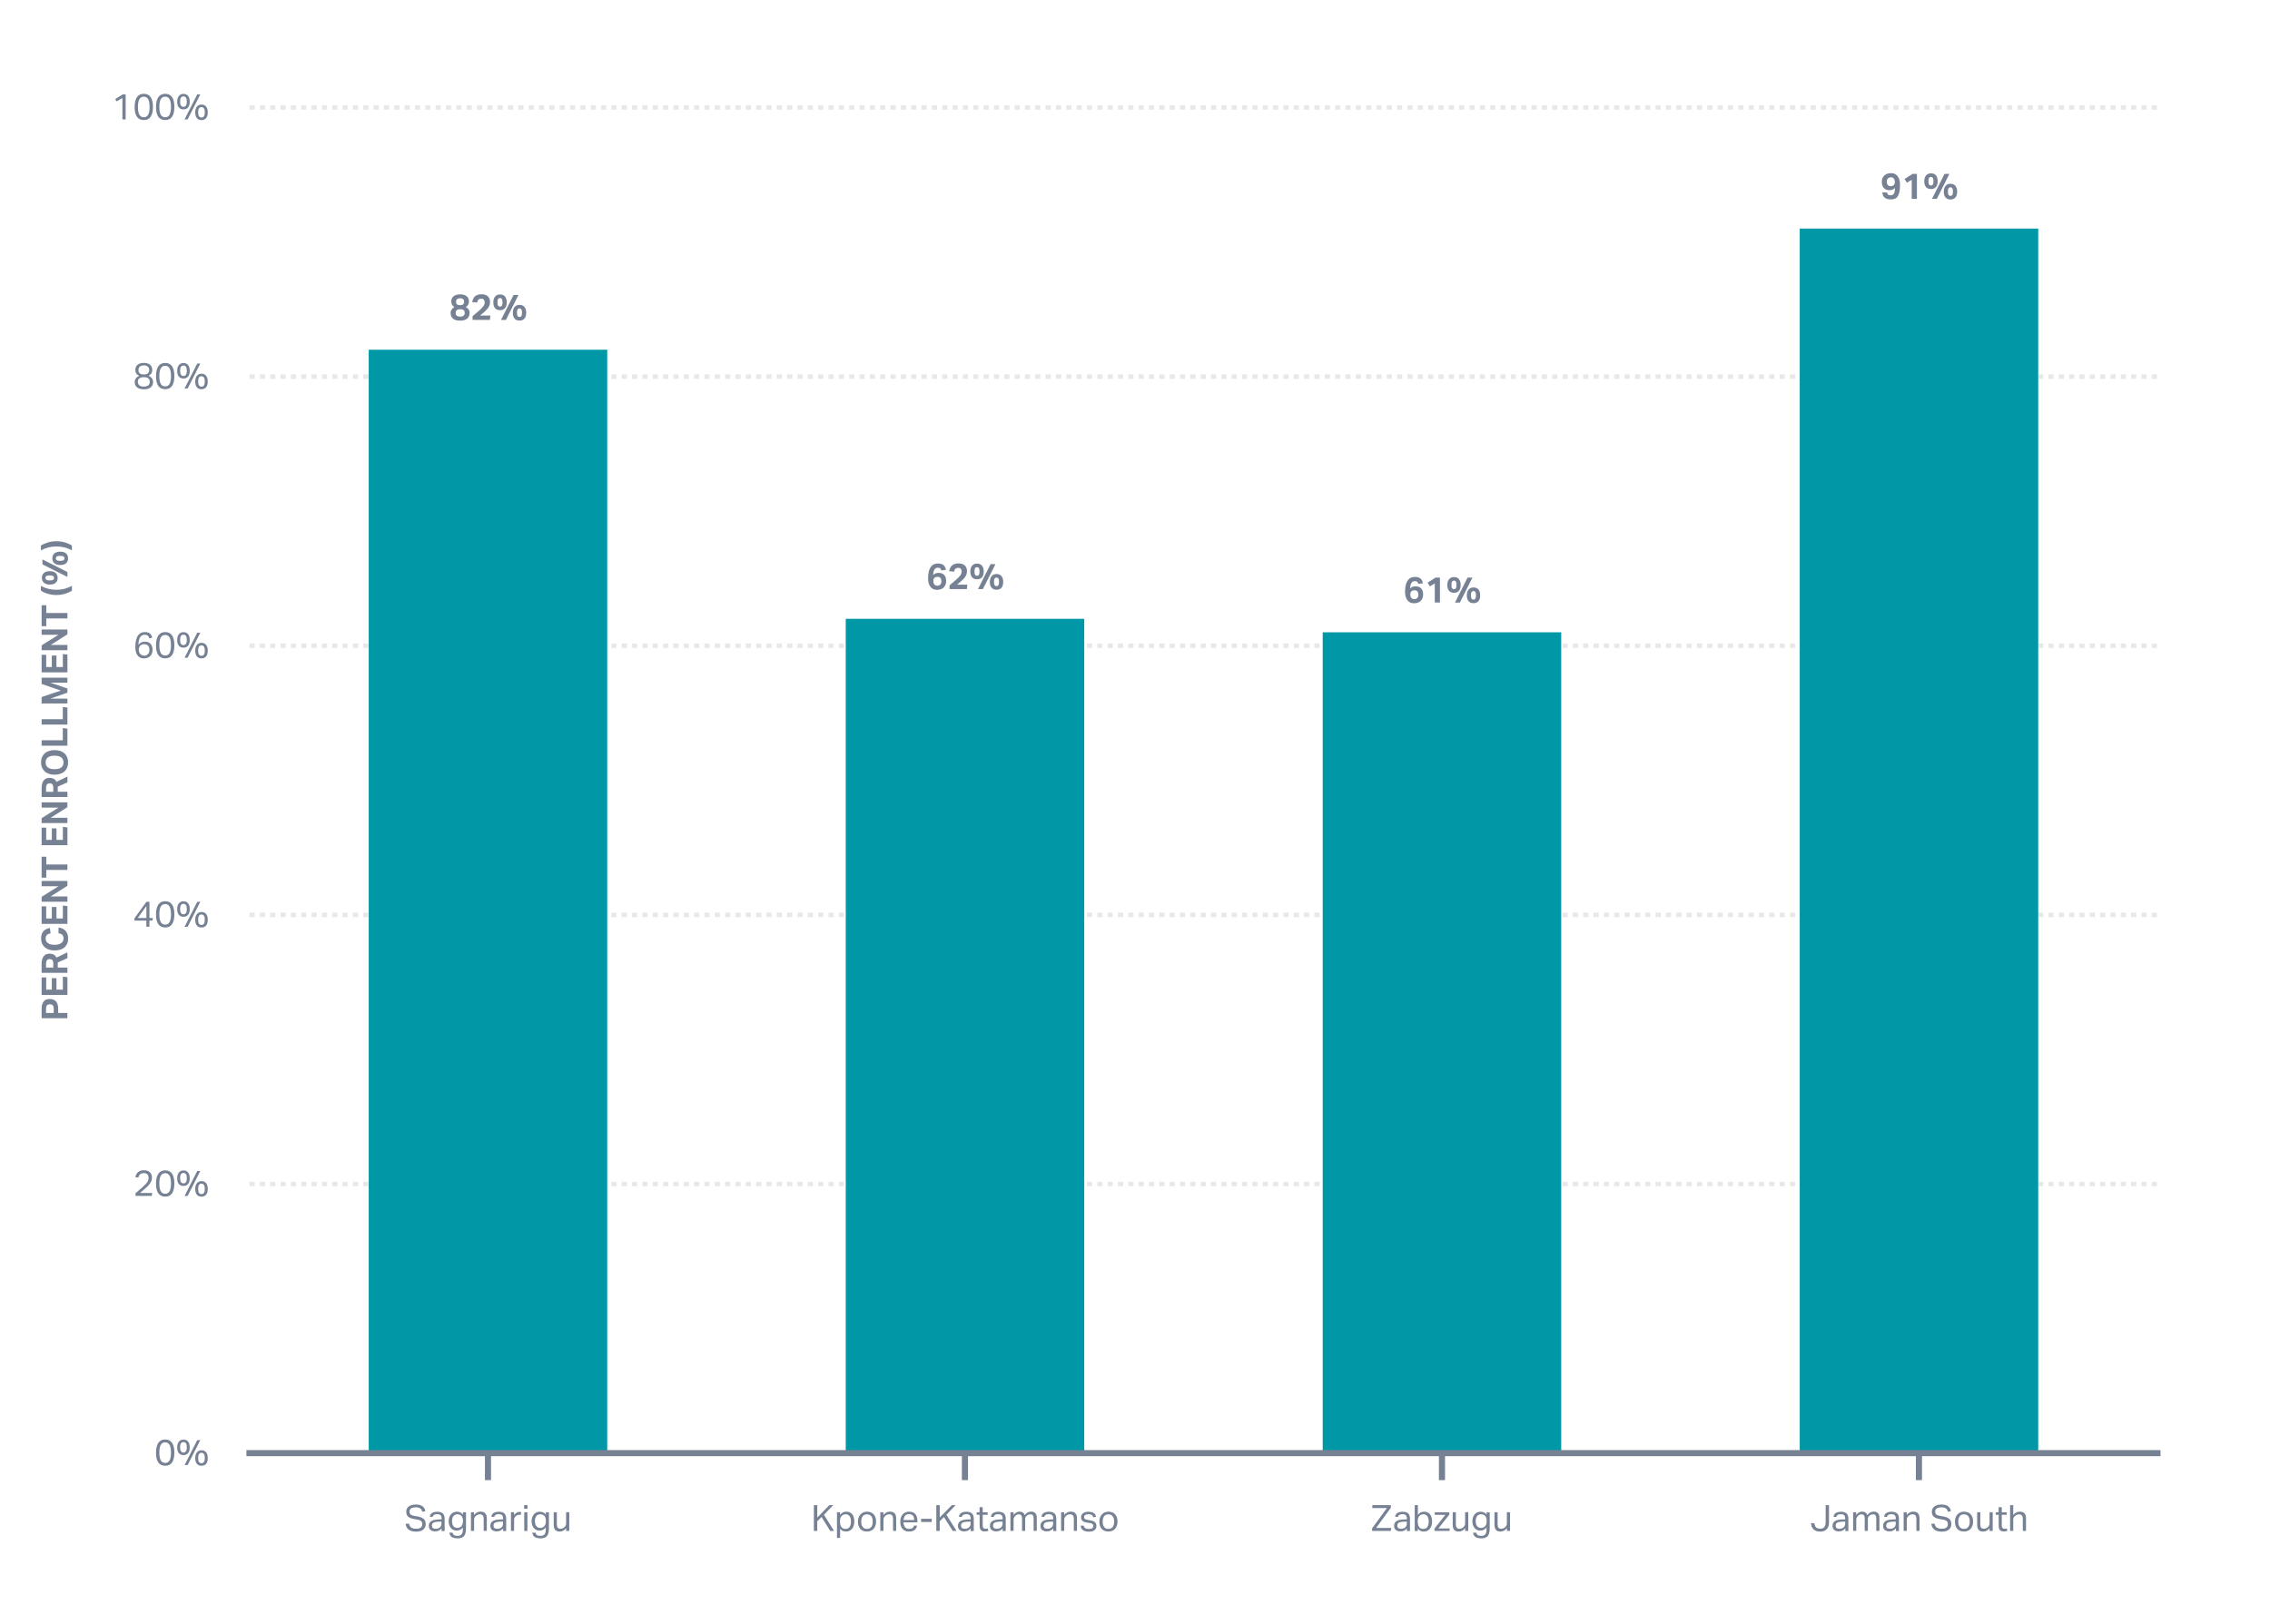 <?xml version="1.0" encoding="UTF-8"?>
<svg xmlns="http://www.w3.org/2000/svg" viewBox="0 0 505 361.41">
  <g id="fl-layout-svg-screenshot-container">
    <g>
      <g>
        <path d="M478.51,323.82h-3v-.91h3v.91ZM472.51,323.82h-3v-.91h3v.91ZM466.51,323.82h-3v-.91h3v.91ZM460.51,323.82h-3v-.91h3v.91ZM454.51,323.82h-3v-.91h3v.91ZM448.51,323.82h-3v-.91h3v.91ZM442.51,323.82h-3v-.91h3v.91ZM436.51,323.82h-3v-.91h3v.91ZM430.51,323.82h-3v-.91h3v.91ZM424.51,323.82h-3v-.91h3v.91ZM418.51,323.82h-3v-.91h3v.91ZM412.51,323.82h-3v-.91h3v.91ZM406.51,323.82h-3v-.91h3v.91ZM400.51,323.82h-3v-.91h3v.91ZM394.51,323.82h-3v-.91h3v.91ZM388.51,323.82h-3v-.91h3v.91ZM382.51,323.82h-3v-.91h3v.91ZM376.51,323.82h-3v-.91h3v.91ZM370.51,323.82h-3v-.91h3v.91ZM364.51,323.82h-3v-.91h3v.91ZM358.51,323.82h-3v-.91h3v.91ZM352.51,323.82h-3v-.91h3v.91ZM346.51,323.82h-3v-.91h3v.91ZM340.51,323.82h-3v-.91h3v.91ZM334.51,323.82h-3v-.91h3v.91ZM328.51,323.82h-3v-.91h3v.91ZM322.51,323.82h-3v-.91h3v.91ZM316.51,323.82h-3v-.91h3v.91ZM310.51,323.82h-3v-.91h3v.91ZM304.51,323.82h-3v-.91h3v.91ZM298.51,323.82h-3v-.91h3v.91ZM292.51,323.82h-3v-.91h3v.91ZM286.51,323.82h-3v-.91h3v.91ZM280.51,323.82h-3v-.91h3v.91ZM274.51,323.82h-3v-.91h3v.91ZM268.51,323.82h-3v-.91h3v.91ZM262.51,323.82h-3v-.91h3v.91ZM256.51,323.82h-3v-.91h3v.91ZM250.51,323.82h-3v-.91h3v.91ZM244.51,323.82h-3v-.91h3v.91ZM238.51,323.82h-3v-.91h3v.91ZM232.51,323.82h-3v-.91h3v.91ZM226.51,323.82h-3v-.91h3v.91ZM220.51,323.82h-3v-.91h3v.91ZM214.51,323.82h-3v-.91h3v.91ZM208.51,323.82h-3v-.91h3v.91ZM202.51,323.82h-3v-.91h3v.91ZM196.51,323.82h-3v-.91h3v.91ZM190.51,323.82h-3v-.91h3v.91ZM184.51,323.82h-3v-.91h3v.91ZM178.51,323.82h-3v-.91h3v.91ZM172.51,323.82h-3v-.91h3v.91ZM166.51,323.82h-3v-.91h3v.91ZM160.51,323.82h-3v-.91h3v.91ZM154.51,323.82h-3v-.91h3v.91ZM148.51,323.82h-3v-.91h3v.91ZM142.51,323.82h-3v-.91h3v.91ZM136.51,323.82h-3v-.91h3v.91ZM130.51,323.82h-3v-.91h3v.91ZM124.51,323.82h-3v-.91h3v.91ZM118.51,323.82h-3v-.91h3v.91ZM112.51,323.82h-3v-.91h3v.91ZM106.51,323.82h-3v-.91h3v.91ZM100.51,323.82h-3v-.91h3v.91ZM94.51,323.82h-3v-.91h3v.91ZM88.51,323.82h-3v-.91h3v.91ZM82.51,323.82h-3v-.91h3v.91ZM76.51,323.82h-3v-.91h3v.91ZM70.51,323.82h-3v-.91h3v.91ZM64.51,323.82h-3v-.91h3v.91ZM58.51,323.82h-3v-.91h3v.91Z" style="fill: #aeb5c0;"/>
        <path d="M479.85,263.97h-1.15v-1h1.15v1ZM477.55,263.97h-1.15v-1h1.15v1ZM475.25,263.97h-1.15v-1h1.15v1ZM472.96,263.97h-1.15v-1h1.15v1ZM470.66,263.97h-1.15v-1h1.15v1ZM468.35,263.97h-1.15v-1h1.15v1ZM466.05,263.97h-1.15v-1h1.15v1ZM463.75,263.97h-1.15v-1h1.15v1ZM461.46,263.97h-1.15v-1h1.15v1ZM459.16,263.97h-1.15v-1h1.15v1ZM456.86,263.97h-1.15v-1h1.15v1ZM454.55,263.97h-1.15v-1h1.15v1ZM452.25,263.97h-1.15v-1h1.15v1ZM449.96,263.97h-1.15v-1h1.15v1ZM447.66,263.97h-1.15v-1h1.15v1ZM445.36,263.97h-1.15v-1h1.15v1ZM443.05,263.97h-1.15v-1h1.15v1ZM440.75,263.97h-1.15v-1h1.15v1ZM438.46,263.97h-1.15v-1h1.15v1ZM436.16,263.97h-1.15v-1h1.15v1ZM433.86,263.97h-1.15v-1h1.15v1ZM431.55,263.97h-1.15v-1h1.15v1ZM429.25,263.97h-1.15v-1h1.15v1ZM426.96,263.97h-1.15v-1h1.15v1ZM424.66,263.97h-1.15v-1h1.15v1ZM422.36,263.97h-1.15v-1h1.15v1ZM420.06,263.97h-1.15v-1h1.15v1ZM417.75,263.97h-1.15v-1h1.15v1ZM415.46,263.97h-1.15v-1h1.15v1ZM413.16,263.97h-1.15v-1h1.15v1ZM410.86,263.97h-1.15v-1h1.15v1ZM408.56,263.97h-1.15v-1h1.15v1ZM406.25,263.97h-1.15v-1h1.15v1ZM403.96,263.97h-1.15v-1h1.15v1ZM401.66,263.97h-1.15v-1h1.15v1ZM399.36,263.97h-1.15v-1h1.15v1ZM397.06,263.97h-1.15v-1h1.15v1ZM394.75,263.97h-1.15v-1h1.15v1ZM392.46,263.97h-1.15v-1h1.15v1ZM390.16,263.97h-1.15v-1h1.15v1ZM387.86,263.97h-1.15v-1h1.15v1ZM385.56,263.97h-1.15v-1h1.15v1ZM383.26,263.97h-1.15v-1h1.15v1ZM380.96,263.97h-1.15v-1h1.15v1ZM378.66,263.97h-1.15v-1h1.15v1ZM376.36,263.97h-1.15v-1h1.15v1ZM374.06,263.97h-1.15v-1h1.15v1ZM371.76,263.97h-1.15v-1h1.15v1ZM369.46,263.97h-1.15v-1h1.15v1ZM367.16,263.97h-1.15v-1h1.15v1ZM364.86,263.97h-1.15v-1h1.15v1ZM362.56,263.97h-1.15v-1h1.15v1ZM360.26,263.97h-1.15v-1h1.15v1ZM357.96,263.97h-1.15v-1h1.15v1ZM355.66,263.97h-1.15v-1h1.15v1ZM353.36,263.97h-1.15v-1h1.15v1ZM351.06,263.97h-1.15v-1h1.15v1ZM348.76,263.97h-1.15v-1h1.15v1ZM346.46,263.97h-1.15v-1h1.15v1ZM344.16,263.97h-1.15v-1h1.15v1ZM341.86,263.97h-1.15v-1h1.15v1ZM339.56,263.97h-1.15v-1h1.15v1ZM337.26,263.97h-1.15v-1h1.15v1ZM334.96,263.97h-1.15v-1h1.15v1ZM332.66,263.97h-1.15v-1h1.15v1ZM330.36,263.97h-1.15v-1h1.15v1ZM328.06,263.97h-1.15v-1h1.15v1ZM325.76,263.97h-1.15v-1h1.15v1ZM323.46,263.97h-1.15v-1h1.15v1ZM321.16,263.97h-1.15v-1h1.15v1ZM318.86,263.97h-1.15v-1h1.15v1ZM316.56,263.97h-1.15v-1h1.15v1ZM314.26,263.97h-1.15v-1h1.15v1ZM311.96,263.97h-1.15v-1h1.15v1ZM309.66,263.97h-1.15v-1h1.15v1ZM307.36,263.97h-1.15v-1h1.15v1ZM305.06,263.97h-1.15v-1h1.15v1ZM302.76,263.97h-1.15v-1h1.15v1ZM300.46,263.97h-1.15v-1h1.15v1ZM298.16,263.97h-1.15v-1h1.15v1ZM295.86,263.97h-1.15v-1h1.15v1ZM293.56,263.97h-1.15v-1h1.15v1ZM291.26,263.97h-1.15v-1h1.15v1ZM288.96,263.97h-1.15v-1h1.15v1ZM286.66,263.97h-1.15v-1h1.15v1ZM284.36,263.97h-1.15v-1h1.15v1ZM282.06,263.97h-1.15v-1h1.15v1ZM279.76,263.97h-1.15v-1h1.15v1ZM277.46,263.97h-1.15v-1h1.15v1ZM275.16,263.97h-1.15v-1h1.15v1ZM272.86,263.97h-1.15v-1h1.15v1ZM270.56,263.97h-1.15v-1h1.15v1ZM268.26,263.97h-1.15v-1h1.15v1ZM265.96,263.97h-1.15v-1h1.15v1ZM263.66,263.97h-1.15v-1h1.15v1ZM261.36,263.97h-1.15v-1h1.15v1ZM259.06,263.97h-1.15v-1h1.15v1ZM256.76,263.97h-1.15v-1h1.15v1ZM254.46,263.97h-1.15v-1h1.15v1ZM252.16,263.97h-1.15v-1h1.15v1ZM249.86,263.97h-1.15v-1h1.15v1ZM247.56,263.97h-1.15v-1h1.15v1ZM245.26,263.97h-1.15v-1h1.15v1ZM242.96,263.97h-1.15v-1h1.15v1ZM240.66,263.97h-1.15v-1h1.15v1ZM238.36,263.97h-1.15v-1h1.15v1ZM236.06,263.97h-1.15v-1h1.15v1ZM233.76,263.97h-1.15v-1h1.15v1ZM231.46,263.97h-1.15v-1h1.15v1ZM229.16,263.97h-1.15v-1h1.15v1ZM226.86,263.97h-1.15v-1h1.15v1ZM224.56,263.97h-1.15v-1h1.15v1ZM222.26,263.97h-1.15v-1h1.15v1ZM219.96,263.97h-1.15v-1h1.15v1ZM217.66,263.97h-1.15v-1h1.15v1ZM215.36,263.97h-1.15v-1h1.15v1ZM213.06,263.97h-1.15v-1h1.15v1ZM210.76,263.97h-1.15v-1h1.15v1ZM208.46,263.97h-1.15v-1h1.15v1ZM206.16,263.97h-1.15v-1h1.15v1ZM203.86,263.97h-1.15v-1h1.15v1ZM201.56,263.97h-1.15v-1h1.15v1ZM199.26,263.97h-1.15v-1h1.15v1ZM196.96,263.97h-1.15v-1h1.15v1ZM194.66,263.97h-1.15v-1h1.15v1ZM192.36,263.97h-1.15v-1h1.15v1ZM190.06,263.97h-1.15v-1h1.15v1ZM187.76,263.97h-1.15v-1h1.15v1ZM185.46,263.97h-1.15v-1h1.15v1ZM183.16,263.97h-1.15v-1h1.15v1ZM180.86,263.97h-1.15v-1h1.15v1ZM178.56,263.97h-1.15v-1h1.15v1ZM176.26,263.97h-1.15v-1h1.15v1ZM173.96,263.97h-1.15v-1h1.15v1ZM171.66,263.97h-1.15v-1h1.15v1ZM169.36,263.97h-1.15v-1h1.15v1ZM167.06,263.97h-1.15v-1h1.15v1ZM164.76,263.97h-1.15v-1h1.15v1ZM162.46,263.97h-1.15v-1h1.15v1ZM160.16,263.97h-1.15v-1h1.15v1ZM157.86,263.97h-1.15v-1h1.15v1ZM155.56,263.97h-1.15v-1h1.15v1ZM153.26,263.97h-1.15v-1h1.15v1ZM150.96,263.97h-1.15v-1h1.15v1ZM148.66,263.97h-1.15v-1h1.15v1ZM146.36,263.97h-1.15v-1h1.15v1ZM144.06,263.97h-1.15v-1h1.15v1ZM141.76,263.97h-1.15v-1h1.15v1ZM139.46,263.97h-1.15v-1h1.15v1ZM137.16,263.97h-1.15v-1h1.15v1ZM134.86,263.97h-1.15v-1h1.15v1ZM132.56,263.97h-1.15v-1h1.15v1ZM130.26,263.97h-1.15v-1h1.15v1ZM127.96,263.97h-1.15v-1h1.15v1ZM125.66,263.97h-1.15v-1h1.15v1ZM123.36,263.97h-1.15v-1h1.15v1ZM121.06,263.97h-1.15v-1h1.15v1ZM118.76,263.97h-1.15v-1h1.15v1ZM116.46,263.97h-1.15v-1h1.15v1ZM114.16,263.97h-1.15v-1h1.15v1ZM111.86,263.97h-1.15v-1h1.15v1ZM109.56,263.97h-1.15v-1h1.15v1ZM107.26,263.97h-1.15v-1h1.15v1ZM104.96,263.97h-1.15v-1h1.15v1ZM102.66,263.97h-1.15v-1h1.15v1ZM100.36,263.97h-1.15v-1h1.15v1ZM98.06,263.97h-1.15v-1h1.15v1ZM95.76,263.97h-1.15v-1h1.15v1ZM93.46,263.97h-1.15v-1h1.15v1ZM91.16,263.97h-1.15v-1h1.15v1ZM88.86,263.97h-1.15v-1h1.15v1ZM86.56,263.97h-1.15v-1h1.15v1ZM84.26,263.97h-1.15v-1h1.15v1ZM81.96,263.97h-1.15v-1h1.15v1ZM79.66,263.97h-1.15v-1h1.15v1ZM77.36,263.97h-1.15v-1h1.15v1ZM75.06,263.97h-1.15v-1h1.15v1ZM72.76,263.97h-1.15v-1h1.15v1ZM70.46,263.97h-1.15v-1h1.15v1ZM68.16,263.97h-1.15v-1h1.15v1ZM65.86,263.97h-1.15v-1h1.15v1ZM63.56,263.97h-1.15v-1h1.15v1ZM61.26,263.97h-1.15v-1h1.15v1ZM58.96,263.97h-1.15v-1h1.15v1ZM56.66,263.97h-1.15v-1h1.15v1Z" style="fill: #e8e8e8;"/>
        <path d="M479.85,204.08h-1.15v-1h1.15v1ZM477.55,204.08h-1.15v-1h1.15v1ZM475.25,204.08h-1.15v-1h1.15v1ZM472.96,204.08h-1.15v-1h1.15v1ZM470.66,204.08h-1.15v-1h1.15v1ZM468.35,204.08h-1.15v-1h1.15v1ZM466.05,204.08h-1.15v-1h1.15v1ZM463.75,204.08h-1.15v-1h1.15v1ZM461.46,204.08h-1.15v-1h1.15v1ZM459.16,204.08h-1.15v-1h1.15v1ZM456.86,204.08h-1.15v-1h1.15v1ZM454.55,204.08h-1.15v-1h1.15v1ZM452.25,204.08h-1.15v-1h1.15v1ZM449.96,204.08h-1.15v-1h1.15v1ZM447.66,204.08h-1.15v-1h1.15v1ZM445.36,204.08h-1.15v-1h1.15v1ZM443.05,204.08h-1.15v-1h1.15v1ZM440.75,204.08h-1.15v-1h1.15v1ZM438.46,204.08h-1.15v-1h1.15v1ZM436.16,204.08h-1.15v-1h1.15v1ZM433.86,204.08h-1.15v-1h1.15v1ZM431.55,204.08h-1.15v-1h1.15v1ZM429.25,204.08h-1.15v-1h1.15v1ZM426.96,204.08h-1.15v-1h1.15v1ZM424.66,204.08h-1.15v-1h1.15v1ZM422.36,204.08h-1.15v-1h1.15v1ZM420.06,204.08h-1.15v-1h1.15v1ZM417.75,204.08h-1.15v-1h1.15v1ZM415.46,204.08h-1.15v-1h1.15v1ZM413.16,204.08h-1.15v-1h1.15v1ZM410.86,204.08h-1.15v-1h1.15v1ZM408.56,204.08h-1.15v-1h1.15v1ZM406.25,204.08h-1.15v-1h1.15v1ZM403.96,204.08h-1.15v-1h1.15v1ZM401.66,204.08h-1.15v-1h1.15v1ZM399.36,204.08h-1.15v-1h1.15v1ZM397.06,204.08h-1.15v-1h1.15v1ZM394.75,204.08h-1.15v-1h1.15v1ZM392.46,204.08h-1.15v-1h1.15v1ZM390.16,204.08h-1.15v-1h1.15v1ZM387.86,204.08h-1.15v-1h1.15v1ZM385.56,204.08h-1.15v-1h1.15v1ZM383.26,204.08h-1.15v-1h1.15v1ZM380.96,204.08h-1.15v-1h1.15v1ZM378.66,204.08h-1.15v-1h1.15v1ZM376.36,204.08h-1.15v-1h1.15v1ZM374.06,204.08h-1.15v-1h1.15v1ZM371.76,204.08h-1.15v-1h1.15v1ZM369.46,204.08h-1.15v-1h1.15v1ZM367.16,204.08h-1.15v-1h1.15v1ZM364.86,204.08h-1.15v-1h1.15v1ZM362.56,204.08h-1.15v-1h1.15v1ZM360.26,204.08h-1.15v-1h1.15v1ZM357.96,204.08h-1.15v-1h1.15v1ZM355.66,204.08h-1.15v-1h1.15v1ZM353.36,204.08h-1.15v-1h1.15v1ZM351.06,204.08h-1.15v-1h1.15v1ZM348.76,204.08h-1.15v-1h1.15v1ZM346.46,204.08h-1.15v-1h1.15v1ZM344.16,204.08h-1.15v-1h1.15v1ZM341.86,204.08h-1.15v-1h1.15v1ZM339.56,204.08h-1.15v-1h1.15v1ZM337.26,204.08h-1.15v-1h1.15v1ZM334.96,204.08h-1.15v-1h1.15v1ZM332.66,204.08h-1.15v-1h1.15v1ZM330.36,204.08h-1.15v-1h1.15v1ZM328.06,204.08h-1.15v-1h1.15v1ZM325.76,204.08h-1.15v-1h1.15v1ZM323.46,204.08h-1.15v-1h1.15v1ZM321.16,204.08h-1.15v-1h1.15v1ZM318.86,204.08h-1.15v-1h1.15v1ZM316.56,204.08h-1.15v-1h1.15v1ZM314.26,204.08h-1.15v-1h1.15v1ZM311.96,204.08h-1.15v-1h1.15v1ZM309.66,204.08h-1.15v-1h1.15v1ZM307.36,204.08h-1.15v-1h1.15v1ZM305.06,204.08h-1.15v-1h1.15v1ZM302.76,204.08h-1.15v-1h1.15v1ZM300.46,204.08h-1.15v-1h1.15v1ZM298.16,204.08h-1.15v-1h1.15v1ZM295.86,204.08h-1.15v-1h1.15v1ZM293.56,204.08h-1.15v-1h1.15v1ZM291.26,204.08h-1.15v-1h1.15v1ZM288.96,204.08h-1.15v-1h1.15v1ZM286.66,204.08h-1.15v-1h1.15v1ZM284.36,204.08h-1.15v-1h1.15v1ZM282.06,204.08h-1.15v-1h1.15v1ZM279.76,204.08h-1.15v-1h1.15v1ZM277.46,204.08h-1.15v-1h1.15v1ZM275.16,204.08h-1.15v-1h1.15v1ZM272.86,204.08h-1.15v-1h1.15v1ZM270.56,204.08h-1.15v-1h1.15v1ZM268.26,204.08h-1.15v-1h1.15v1ZM265.96,204.08h-1.15v-1h1.15v1ZM263.66,204.08h-1.15v-1h1.15v1ZM261.36,204.08h-1.15v-1h1.15v1ZM259.06,204.08h-1.15v-1h1.15v1ZM256.76,204.08h-1.15v-1h1.15v1ZM254.46,204.08h-1.15v-1h1.15v1ZM252.16,204.08h-1.15v-1h1.15v1ZM249.86,204.08h-1.15v-1h1.15v1ZM247.56,204.08h-1.15v-1h1.15v1ZM245.26,204.08h-1.15v-1h1.15v1ZM242.96,204.08h-1.15v-1h1.15v1ZM240.66,204.08h-1.15v-1h1.15v1ZM238.36,204.08h-1.15v-1h1.15v1ZM236.06,204.08h-1.15v-1h1.15v1ZM233.76,204.08h-1.15v-1h1.15v1ZM231.46,204.08h-1.15v-1h1.15v1ZM229.16,204.08h-1.15v-1h1.15v1ZM226.86,204.08h-1.15v-1h1.15v1ZM224.56,204.08h-1.15v-1h1.15v1ZM222.26,204.08h-1.15v-1h1.15v1ZM219.96,204.08h-1.15v-1h1.15v1ZM217.66,204.08h-1.15v-1h1.15v1ZM215.36,204.08h-1.15v-1h1.15v1ZM213.06,204.08h-1.15v-1h1.15v1ZM210.76,204.08h-1.15v-1h1.15v1ZM208.46,204.08h-1.15v-1h1.15v1ZM206.16,204.08h-1.15v-1h1.15v1ZM203.86,204.08h-1.15v-1h1.15v1ZM201.56,204.08h-1.15v-1h1.15v1ZM199.26,204.08h-1.15v-1h1.15v1ZM196.96,204.08h-1.15v-1h1.15v1ZM194.66,204.08h-1.15v-1h1.15v1ZM192.36,204.08h-1.15v-1h1.15v1ZM190.06,204.08h-1.15v-1h1.15v1ZM187.76,204.08h-1.15v-1h1.15v1ZM185.46,204.08h-1.15v-1h1.15v1ZM183.16,204.08h-1.15v-1h1.15v1ZM180.86,204.08h-1.15v-1h1.15v1ZM178.56,204.08h-1.15v-1h1.15v1ZM176.26,204.08h-1.15v-1h1.15v1ZM173.96,204.08h-1.15v-1h1.15v1ZM171.66,204.08h-1.15v-1h1.15v1ZM169.36,204.08h-1.15v-1h1.15v1ZM167.06,204.08h-1.15v-1h1.15v1ZM164.76,204.08h-1.15v-1h1.15v1ZM162.46,204.08h-1.15v-1h1.15v1ZM160.16,204.08h-1.15v-1h1.15v1ZM157.86,204.08h-1.15v-1h1.15v1ZM155.56,204.08h-1.15v-1h1.15v1ZM153.26,204.08h-1.15v-1h1.15v1ZM150.96,204.08h-1.15v-1h1.15v1ZM148.66,204.08h-1.15v-1h1.15v1ZM146.36,204.08h-1.15v-1h1.15v1ZM144.06,204.08h-1.15v-1h1.15v1ZM141.76,204.08h-1.15v-1h1.15v1ZM139.46,204.08h-1.15v-1h1.15v1ZM137.16,204.08h-1.15v-1h1.15v1ZM134.86,204.08h-1.15v-1h1.15v1ZM132.56,204.08h-1.15v-1h1.15v1ZM130.26,204.08h-1.15v-1h1.15v1ZM127.96,204.08h-1.15v-1h1.15v1ZM125.66,204.08h-1.15v-1h1.15v1ZM123.36,204.08h-1.15v-1h1.15v1ZM121.06,204.08h-1.15v-1h1.15v1ZM118.76,204.08h-1.15v-1h1.15v1ZM116.46,204.08h-1.15v-1h1.15v1ZM114.16,204.08h-1.15v-1h1.15v1ZM111.86,204.08h-1.15v-1h1.15v1ZM109.56,204.08h-1.15v-1h1.15v1ZM107.26,204.08h-1.15v-1h1.15v1ZM104.96,204.08h-1.15v-1h1.15v1ZM102.66,204.08h-1.15v-1h1.15v1ZM100.36,204.08h-1.15v-1h1.15v1ZM98.06,204.08h-1.15v-1h1.15v1ZM95.76,204.08h-1.15v-1h1.15v1ZM93.46,204.08h-1.15v-1h1.15v1ZM91.16,204.08h-1.15v-1h1.15v1ZM88.86,204.08h-1.15v-1h1.15v1ZM86.56,204.08h-1.15v-1h1.15v1ZM84.26,204.08h-1.15v-1h1.15v1ZM81.96,204.08h-1.15v-1h1.15v1ZM79.66,204.08h-1.15v-1h1.15v1ZM77.36,204.08h-1.15v-1h1.15v1ZM75.06,204.08h-1.15v-1h1.15v1ZM72.76,204.08h-1.15v-1h1.15v1ZM70.46,204.08h-1.15v-1h1.15v1ZM68.16,204.08h-1.15v-1h1.15v1ZM65.86,204.08h-1.15v-1h1.15v1ZM63.56,204.08h-1.15v-1h1.15v1ZM61.26,204.08h-1.15v-1h1.15v1ZM58.96,204.08h-1.15v-1h1.15v1ZM56.66,204.08h-1.15v-1h1.15v1Z" style="fill: #e8e8e8;"/>
        <path d="M479.85,144.19h-1.15v-1h1.15v1ZM477.55,144.19h-1.15v-1h1.15v1ZM475.25,144.19h-1.15v-1h1.15v1ZM472.96,144.19h-1.15v-1h1.15v1ZM470.66,144.19h-1.15v-1h1.15v1ZM468.35,144.19h-1.15v-1h1.15v1ZM466.05,144.19h-1.15v-1h1.15v1ZM463.75,144.19h-1.15v-1h1.15v1ZM461.46,144.19h-1.15v-1h1.15v1ZM459.16,144.19h-1.15v-1h1.15v1ZM456.86,144.19h-1.15v-1h1.15v1ZM454.55,144.19h-1.15v-1h1.15v1ZM452.25,144.19h-1.15v-1h1.15v1ZM449.96,144.19h-1.15v-1h1.15v1ZM447.66,144.19h-1.15v-1h1.15v1ZM445.36,144.19h-1.15v-1h1.15v1ZM443.05,144.19h-1.15v-1h1.15v1ZM440.75,144.19h-1.15v-1h1.15v1ZM438.46,144.19h-1.15v-1h1.15v1ZM436.16,144.19h-1.15v-1h1.15v1ZM433.86,144.19h-1.15v-1h1.15v1ZM431.55,144.19h-1.15v-1h1.15v1ZM429.25,144.19h-1.15v-1h1.15v1ZM426.96,144.19h-1.15v-1h1.15v1ZM424.66,144.19h-1.15v-1h1.15v1ZM422.36,144.19h-1.15v-1h1.15v1ZM420.06,144.19h-1.15v-1h1.15v1ZM417.75,144.19h-1.15v-1h1.15v1ZM415.46,144.19h-1.15v-1h1.15v1ZM413.16,144.19h-1.15v-1h1.15v1ZM410.86,144.19h-1.15v-1h1.15v1ZM408.56,144.19h-1.15v-1h1.15v1ZM406.25,144.19h-1.15v-1h1.15v1ZM403.96,144.19h-1.15v-1h1.15v1ZM401.66,144.19h-1.15v-1h1.15v1ZM399.36,144.19h-1.15v-1h1.15v1ZM397.06,144.19h-1.15v-1h1.15v1ZM394.75,144.19h-1.15v-1h1.15v1ZM392.46,144.19h-1.15v-1h1.15v1ZM390.16,144.19h-1.15v-1h1.15v1ZM387.86,144.19h-1.15v-1h1.15v1ZM385.56,144.19h-1.15v-1h1.15v1ZM383.26,144.19h-1.15v-1h1.15v1ZM380.96,144.19h-1.15v-1h1.15v1ZM378.66,144.19h-1.15v-1h1.15v1ZM376.36,144.19h-1.15v-1h1.15v1ZM374.06,144.19h-1.15v-1h1.15v1ZM371.76,144.19h-1.15v-1h1.15v1ZM369.46,144.19h-1.15v-1h1.15v1ZM367.16,144.19h-1.15v-1h1.15v1ZM364.86,144.19h-1.15v-1h1.15v1ZM362.56,144.19h-1.15v-1h1.15v1ZM360.26,144.19h-1.15v-1h1.15v1ZM357.96,144.19h-1.15v-1h1.15v1ZM355.66,144.19h-1.15v-1h1.15v1ZM353.36,144.19h-1.15v-1h1.15v1ZM351.06,144.19h-1.15v-1h1.15v1ZM348.76,144.19h-1.15v-1h1.15v1ZM346.46,144.19h-1.15v-1h1.15v1ZM344.16,144.19h-1.15v-1h1.15v1ZM341.86,144.19h-1.15v-1h1.15v1ZM339.56,144.19h-1.15v-1h1.15v1ZM337.26,144.19h-1.15v-1h1.15v1ZM334.96,144.19h-1.15v-1h1.15v1ZM332.66,144.19h-1.15v-1h1.15v1ZM330.36,144.19h-1.15v-1h1.15v1ZM328.06,144.19h-1.15v-1h1.15v1ZM325.76,144.19h-1.15v-1h1.15v1ZM323.46,144.19h-1.15v-1h1.15v1ZM321.16,144.19h-1.15v-1h1.15v1ZM318.86,144.19h-1.15v-1h1.15v1ZM316.56,144.19h-1.15v-1h1.15v1ZM314.26,144.19h-1.15v-1h1.15v1ZM311.96,144.19h-1.15v-1h1.15v1ZM309.66,144.19h-1.15v-1h1.15v1ZM307.36,144.19h-1.15v-1h1.15v1ZM305.06,144.19h-1.15v-1h1.15v1ZM302.76,144.19h-1.15v-1h1.15v1ZM300.46,144.19h-1.15v-1h1.15v1ZM298.16,144.19h-1.15v-1h1.15v1ZM295.86,144.19h-1.15v-1h1.15v1ZM293.56,144.19h-1.15v-1h1.15v1ZM291.26,144.19h-1.15v-1h1.15v1ZM288.96,144.19h-1.15v-1h1.15v1ZM286.66,144.19h-1.15v-1h1.15v1ZM284.36,144.19h-1.15v-1h1.15v1ZM282.06,144.19h-1.15v-1h1.15v1ZM279.76,144.19h-1.15v-1h1.15v1ZM277.46,144.19h-1.15v-1h1.15v1ZM275.16,144.19h-1.15v-1h1.15v1ZM272.86,144.19h-1.15v-1h1.15v1ZM270.56,144.19h-1.15v-1h1.15v1ZM268.26,144.19h-1.15v-1h1.15v1ZM265.96,144.19h-1.15v-1h1.15v1ZM263.66,144.19h-1.15v-1h1.15v1ZM261.36,144.19h-1.15v-1h1.15v1ZM259.06,144.19h-1.15v-1h1.15v1ZM256.76,144.19h-1.15v-1h1.15v1ZM254.46,144.19h-1.15v-1h1.15v1ZM252.16,144.19h-1.15v-1h1.15v1ZM249.86,144.19h-1.15v-1h1.15v1ZM247.56,144.19h-1.15v-1h1.15v1ZM245.26,144.19h-1.15v-1h1.15v1ZM242.96,144.19h-1.15v-1h1.15v1ZM240.66,144.19h-1.15v-1h1.15v1ZM238.36,144.19h-1.15v-1h1.15v1ZM236.06,144.19h-1.15v-1h1.15v1ZM233.76,144.19h-1.15v-1h1.15v1ZM231.46,144.19h-1.15v-1h1.15v1ZM229.16,144.19h-1.15v-1h1.15v1ZM226.86,144.19h-1.15v-1h1.15v1ZM224.56,144.19h-1.15v-1h1.15v1ZM222.26,144.19h-1.15v-1h1.15v1ZM219.96,144.19h-1.15v-1h1.15v1ZM217.66,144.19h-1.15v-1h1.15v1ZM215.36,144.19h-1.15v-1h1.15v1ZM213.06,144.19h-1.15v-1h1.15v1ZM210.76,144.19h-1.15v-1h1.15v1ZM208.46,144.19h-1.15v-1h1.15v1ZM206.16,144.19h-1.15v-1h1.15v1ZM203.86,144.19h-1.15v-1h1.15v1ZM201.56,144.19h-1.15v-1h1.15v1ZM199.26,144.19h-1.15v-1h1.15v1ZM196.96,144.19h-1.15v-1h1.15v1ZM194.66,144.19h-1.15v-1h1.15v1ZM192.36,144.19h-1.15v-1h1.15v1ZM190.06,144.19h-1.15v-1h1.15v1ZM187.76,144.19h-1.15v-1h1.15v1ZM185.46,144.19h-1.15v-1h1.15v1ZM183.16,144.19h-1.15v-1h1.15v1ZM180.86,144.19h-1.15v-1h1.15v1ZM178.56,144.19h-1.15v-1h1.15v1ZM176.26,144.19h-1.15v-1h1.15v1ZM173.96,144.19h-1.15v-1h1.15v1ZM171.66,144.19h-1.15v-1h1.15v1ZM169.36,144.19h-1.15v-1h1.15v1ZM167.06,144.19h-1.15v-1h1.15v1ZM164.76,144.19h-1.15v-1h1.15v1ZM162.46,144.19h-1.15v-1h1.15v1ZM160.16,144.19h-1.15v-1h1.15v1ZM157.86,144.19h-1.15v-1h1.15v1ZM155.56,144.19h-1.15v-1h1.15v1ZM153.26,144.19h-1.15v-1h1.15v1ZM150.96,144.19h-1.15v-1h1.15v1ZM148.66,144.19h-1.15v-1h1.15v1ZM146.36,144.19h-1.15v-1h1.15v1ZM144.06,144.19h-1.15v-1h1.15v1ZM141.76,144.19h-1.15v-1h1.15v1ZM139.46,144.19h-1.15v-1h1.15v1ZM137.16,144.19h-1.15v-1h1.15v1ZM134.86,144.19h-1.15v-1h1.15v1ZM132.56,144.19h-1.15v-1h1.15v1ZM130.26,144.19h-1.15v-1h1.15v1ZM127.96,144.19h-1.15v-1h1.15v1ZM125.66,144.19h-1.15v-1h1.15v1ZM123.36,144.19h-1.15v-1h1.15v1ZM121.06,144.19h-1.15v-1h1.15v1ZM118.76,144.19h-1.15v-1h1.15v1ZM116.46,144.19h-1.15v-1h1.15v1ZM114.16,144.19h-1.15v-1h1.15v1ZM111.86,144.19h-1.15v-1h1.15v1ZM109.56,144.19h-1.15v-1h1.15v1ZM107.26,144.19h-1.15v-1h1.15v1ZM104.96,144.19h-1.15v-1h1.15v1ZM102.66,144.19h-1.15v-1h1.15v1ZM100.36,144.19h-1.15v-1h1.15v1ZM98.06,144.19h-1.15v-1h1.15v1ZM95.76,144.19h-1.15v-1h1.15v1ZM93.46,144.19h-1.15v-1h1.15v1ZM91.16,144.19h-1.15v-1h1.15v1ZM88.86,144.19h-1.15v-1h1.15v1ZM86.56,144.19h-1.15v-1h1.15v1ZM84.26,144.19h-1.15v-1h1.15v1ZM81.96,144.19h-1.15v-1h1.15v1ZM79.66,144.19h-1.15v-1h1.15v1ZM77.36,144.19h-1.15v-1h1.15v1ZM75.06,144.19h-1.15v-1h1.15v1ZM72.76,144.19h-1.15v-1h1.15v1ZM70.46,144.19h-1.15v-1h1.15v1ZM68.16,144.19h-1.15v-1h1.15v1ZM65.86,144.19h-1.15v-1h1.15v1ZM63.56,144.19h-1.15v-1h1.15v1ZM61.26,144.19h-1.15v-1h1.15v1ZM58.96,144.19h-1.15v-1h1.15v1ZM56.66,144.19h-1.15v-1h1.15v1Z" style="fill: #e8e8e8;"/>
        <path d="M479.85,84.3h-1.15v-1h1.15v1ZM477.55,84.3h-1.15v-1h1.15v1ZM475.25,84.3h-1.15v-1h1.15v1ZM472.96,84.3h-1.15v-1h1.15v1ZM470.66,84.3h-1.15v-1h1.15v1ZM468.35,84.3h-1.15v-1h1.15v1ZM466.05,84.3h-1.15v-1h1.15v1ZM463.75,84.3h-1.15v-1h1.15v1ZM461.46,84.3h-1.15v-1h1.15v1ZM459.16,84.3h-1.15v-1h1.15v1ZM456.86,84.3h-1.15v-1h1.15v1ZM454.55,84.3h-1.15v-1h1.15v1ZM452.25,84.3h-1.15v-1h1.15v1ZM449.96,84.3h-1.15v-1h1.15v1ZM447.66,84.3h-1.15v-1h1.15v1ZM445.36,84.3h-1.15v-1h1.15v1ZM443.05,84.3h-1.15v-1h1.15v1ZM440.75,84.3h-1.15v-1h1.15v1ZM438.46,84.3h-1.15v-1h1.15v1ZM436.16,84.3h-1.15v-1h1.15v1ZM433.86,84.3h-1.15v-1h1.15v1ZM431.55,84.3h-1.15v-1h1.15v1ZM429.25,84.3h-1.15v-1h1.15v1ZM426.96,84.3h-1.15v-1h1.15v1ZM424.66,84.3h-1.15v-1h1.15v1ZM422.36,84.3h-1.15v-1h1.15v1ZM420.06,84.3h-1.15v-1h1.15v1ZM417.75,84.3h-1.15v-1h1.15v1ZM415.46,84.3h-1.15v-1h1.15v1ZM413.16,84.3h-1.15v-1h1.15v1ZM410.86,84.3h-1.15v-1h1.15v1ZM408.56,84.3h-1.15v-1h1.15v1ZM406.25,84.3h-1.15v-1h1.15v1ZM403.96,84.3h-1.15v-1h1.15v1ZM401.66,84.3h-1.15v-1h1.15v1ZM399.36,84.3h-1.15v-1h1.15v1ZM397.06,84.3h-1.15v-1h1.15v1ZM394.75,84.3h-1.15v-1h1.15v1ZM392.46,84.3h-1.15v-1h1.15v1ZM390.16,84.3h-1.15v-1h1.15v1ZM387.86,84.3h-1.15v-1h1.15v1ZM385.56,84.3h-1.15v-1h1.15v1ZM383.26,84.3h-1.15v-1h1.15v1ZM380.96,84.3h-1.15v-1h1.15v1ZM378.66,84.3h-1.15v-1h1.15v1ZM376.36,84.3h-1.15v-1h1.15v1ZM374.06,84.3h-1.15v-1h1.15v1ZM371.76,84.3h-1.15v-1h1.15v1ZM369.46,84.3h-1.15v-1h1.15v1ZM367.16,84.3h-1.15v-1h1.15v1ZM364.86,84.3h-1.15v-1h1.15v1ZM362.56,84.3h-1.15v-1h1.15v1ZM360.26,84.3h-1.15v-1h1.15v1ZM357.96,84.3h-1.15v-1h1.15v1ZM355.66,84.3h-1.15v-1h1.15v1ZM353.36,84.3h-1.15v-1h1.15v1ZM351.06,84.3h-1.15v-1h1.15v1ZM348.76,84.3h-1.15v-1h1.15v1ZM346.46,84.3h-1.15v-1h1.15v1ZM344.16,84.3h-1.15v-1h1.15v1ZM341.86,84.3h-1.15v-1h1.15v1ZM339.56,84.3h-1.15v-1h1.15v1ZM337.26,84.3h-1.15v-1h1.15v1ZM334.96,84.3h-1.15v-1h1.15v1ZM332.66,84.3h-1.15v-1h1.15v1ZM330.36,84.3h-1.15v-1h1.15v1ZM328.06,84.3h-1.15v-1h1.15v1ZM325.76,84.3h-1.15v-1h1.15v1ZM323.46,84.3h-1.15v-1h1.15v1ZM321.16,84.3h-1.15v-1h1.15v1ZM318.86,84.3h-1.15v-1h1.15v1ZM316.56,84.3h-1.15v-1h1.15v1ZM314.26,84.3h-1.15v-1h1.15v1ZM311.96,84.3h-1.15v-1h1.15v1ZM309.66,84.3h-1.15v-1h1.15v1ZM307.36,84.3h-1.15v-1h1.15v1ZM305.06,84.3h-1.15v-1h1.15v1ZM302.76,84.3h-1.15v-1h1.15v1ZM300.46,84.3h-1.15v-1h1.15v1ZM298.16,84.3h-1.15v-1h1.15v1ZM295.86,84.3h-1.15v-1h1.15v1ZM293.56,84.3h-1.15v-1h1.15v1ZM291.26,84.3h-1.15v-1h1.15v1ZM288.96,84.3h-1.15v-1h1.15v1ZM286.66,84.3h-1.15v-1h1.15v1ZM284.36,84.3h-1.15v-1h1.15v1ZM282.06,84.3h-1.15v-1h1.15v1ZM279.76,84.3h-1.15v-1h1.15v1ZM277.46,84.3h-1.15v-1h1.15v1ZM275.16,84.3h-1.15v-1h1.15v1ZM272.86,84.3h-1.15v-1h1.15v1ZM270.56,84.3h-1.15v-1h1.15v1ZM268.26,84.3h-1.15v-1h1.15v1ZM265.96,84.3h-1.15v-1h1.15v1ZM263.66,84.3h-1.15v-1h1.15v1ZM261.36,84.3h-1.15v-1h1.15v1ZM259.06,84.3h-1.15v-1h1.15v1ZM256.76,84.3h-1.15v-1h1.15v1ZM254.46,84.3h-1.15v-1h1.15v1ZM252.16,84.3h-1.15v-1h1.15v1ZM249.86,84.3h-1.15v-1h1.15v1ZM247.56,84.3h-1.15v-1h1.15v1ZM245.26,84.3h-1.15v-1h1.15v1ZM242.96,84.3h-1.15v-1h1.15v1ZM240.66,84.3h-1.15v-1h1.15v1ZM238.36,84.3h-1.15v-1h1.15v1ZM236.06,84.3h-1.15v-1h1.15v1ZM233.76,84.3h-1.15v-1h1.15v1ZM231.46,84.3h-1.15v-1h1.15v1ZM229.16,84.3h-1.15v-1h1.15v1ZM226.86,84.3h-1.15v-1h1.15v1ZM224.56,84.3h-1.15v-1h1.15v1ZM222.26,84.3h-1.15v-1h1.15v1ZM219.96,84.3h-1.15v-1h1.15v1ZM217.66,84.3h-1.15v-1h1.15v1ZM215.36,84.3h-1.15v-1h1.15v1ZM213.06,84.3h-1.15v-1h1.15v1ZM210.76,84.3h-1.15v-1h1.15v1ZM208.46,84.3h-1.15v-1h1.15v1ZM206.16,84.3h-1.15v-1h1.15v1ZM203.86,84.3h-1.15v-1h1.15v1ZM201.56,84.3h-1.15v-1h1.15v1ZM199.26,84.3h-1.15v-1h1.15v1ZM196.96,84.3h-1.15v-1h1.15v1ZM194.66,84.3h-1.15v-1h1.15v1ZM192.36,84.3h-1.15v-1h1.15v1ZM190.06,84.3h-1.15v-1h1.15v1ZM187.76,84.3h-1.15v-1h1.15v1ZM185.46,84.3h-1.15v-1h1.15v1ZM183.16,84.3h-1.15v-1h1.15v1ZM180.86,84.3h-1.15v-1h1.15v1ZM178.56,84.3h-1.15v-1h1.15v1ZM176.26,84.3h-1.15v-1h1.15v1ZM173.96,84.3h-1.15v-1h1.15v1ZM171.66,84.3h-1.15v-1h1.15v1ZM169.36,84.3h-1.15v-1h1.15v1ZM167.06,84.3h-1.15v-1h1.15v1ZM164.76,84.3h-1.15v-1h1.15v1ZM162.46,84.3h-1.15v-1h1.15v1ZM160.16,84.3h-1.15v-1h1.15v1ZM157.86,84.3h-1.15v-1h1.15v1ZM155.56,84.3h-1.15v-1h1.15v1ZM153.26,84.3h-1.15v-1h1.15v1ZM150.96,84.3h-1.15v-1h1.15v1ZM148.66,84.3h-1.15v-1h1.15v1ZM146.36,84.3h-1.15v-1h1.15v1ZM144.06,84.3h-1.15v-1h1.15v1ZM141.76,84.3h-1.15v-1h1.15v1ZM139.46,84.3h-1.15v-1h1.15v1ZM137.16,84.3h-1.15v-1h1.15v1ZM134.86,84.3h-1.15v-1h1.15v1ZM132.56,84.3h-1.15v-1h1.15v1ZM130.26,84.3h-1.15v-1h1.15v1ZM127.96,84.3h-1.15v-1h1.15v1ZM125.66,84.3h-1.15v-1h1.15v1ZM123.36,84.3h-1.15v-1h1.15v1ZM121.06,84.3h-1.15v-1h1.15v1ZM118.76,84.3h-1.15v-1h1.15v1ZM116.46,84.3h-1.15v-1h1.15v1ZM114.16,84.3h-1.15v-1h1.15v1ZM111.86,84.3h-1.15v-1h1.15v1ZM109.56,84.3h-1.15v-1h1.15v1ZM107.26,84.3h-1.15v-1h1.15v1ZM104.96,84.3h-1.15v-1h1.15v1ZM102.66,84.3h-1.15v-1h1.15v1ZM100.36,84.3h-1.15v-1h1.15v1ZM98.06,84.3h-1.15v-1h1.15v1ZM95.76,84.3h-1.15v-1h1.15v1ZM93.46,84.3h-1.15v-1h1.15v1ZM91.16,84.3h-1.15v-1h1.15v1ZM88.86,84.3h-1.15v-1h1.15v1ZM86.56,84.3h-1.15v-1h1.15v1ZM84.26,84.3h-1.15v-1h1.15v1ZM81.96,84.3h-1.15v-1h1.15v1ZM79.66,84.3h-1.15v-1h1.15v1ZM77.36,84.3h-1.15v-1h1.15v1ZM75.06,84.3h-1.15v-1h1.15v1ZM72.76,84.3h-1.15v-1h1.15v1ZM70.46,84.3h-1.15v-1h1.15v1ZM68.16,84.3h-1.15v-1h1.15v1ZM65.86,84.3h-1.15v-1h1.15v1ZM63.56,84.3h-1.15v-1h1.15v1ZM61.26,84.3h-1.15v-1h1.15v1ZM58.96,84.3h-1.15v-1h1.15v1ZM56.66,84.3h-1.15v-1h1.15v1Z" style="fill: #e8e8e8;"/>
        <path d="M479.85,24.41h-1.15v-1h1.15v1ZM477.55,24.41h-1.15v-1h1.15v1ZM475.25,24.41h-1.15v-1h1.15v1ZM472.96,24.41h-1.15v-1h1.15v1ZM470.66,24.41h-1.15v-1h1.15v1ZM468.35,24.41h-1.15v-1h1.15v1ZM466.05,24.41h-1.15v-1h1.15v1ZM463.75,24.41h-1.15v-1h1.15v1ZM461.46,24.41h-1.15v-1h1.15v1ZM459.16,24.41h-1.15v-1h1.15v1ZM456.86,24.41h-1.15v-1h1.15v1ZM454.55,24.41h-1.15v-1h1.15v1ZM452.25,24.41h-1.15v-1h1.15v1ZM449.96,24.41h-1.15v-1h1.15v1ZM447.66,24.41h-1.15v-1h1.15v1ZM445.36,24.41h-1.15v-1h1.15v1ZM443.05,24.41h-1.15v-1h1.15v1ZM440.75,24.41h-1.15v-1h1.15v1ZM438.46,24.41h-1.15v-1h1.15v1ZM436.16,24.41h-1.15v-1h1.15v1ZM433.86,24.41h-1.15v-1h1.15v1ZM431.55,24.41h-1.15v-1h1.15v1ZM429.25,24.41h-1.15v-1h1.15v1ZM426.96,24.41h-1.15v-1h1.15v1ZM424.66,24.41h-1.15v-1h1.15v1ZM422.36,24.41h-1.15v-1h1.15v1ZM420.06,24.41h-1.15v-1h1.15v1ZM417.75,24.41h-1.15v-1h1.15v1ZM415.46,24.41h-1.15v-1h1.15v1ZM413.16,24.41h-1.15v-1h1.15v1ZM410.86,24.41h-1.15v-1h1.15v1ZM408.56,24.41h-1.15v-1h1.15v1ZM406.25,24.41h-1.15v-1h1.15v1ZM403.96,24.41h-1.15v-1h1.15v1ZM401.66,24.41h-1.15v-1h1.15v1ZM399.36,24.41h-1.15v-1h1.15v1ZM397.06,24.41h-1.15v-1h1.15v1ZM394.75,24.41h-1.15v-1h1.15v1ZM392.46,24.41h-1.15v-1h1.15v1ZM390.16,24.41h-1.15v-1h1.15v1ZM387.86,24.41h-1.15v-1h1.15v1ZM385.56,24.41h-1.15v-1h1.15v1ZM383.26,24.41h-1.15v-1h1.15v1ZM380.96,24.41h-1.15v-1h1.15v1ZM378.66,24.41h-1.15v-1h1.15v1ZM376.36,24.41h-1.15v-1h1.15v1ZM374.06,24.41h-1.15v-1h1.15v1ZM371.76,24.41h-1.15v-1h1.15v1ZM369.46,24.41h-1.15v-1h1.15v1ZM367.16,24.41h-1.15v-1h1.15v1ZM364.86,24.41h-1.15v-1h1.15v1ZM362.56,24.41h-1.15v-1h1.15v1ZM360.26,24.41h-1.15v-1h1.15v1ZM357.96,24.41h-1.15v-1h1.15v1ZM355.66,24.41h-1.15v-1h1.15v1ZM353.36,24.41h-1.15v-1h1.15v1ZM351.06,24.41h-1.15v-1h1.15v1ZM348.76,24.41h-1.15v-1h1.15v1ZM346.46,24.41h-1.15v-1h1.15v1ZM344.16,24.41h-1.15v-1h1.15v1ZM341.86,24.41h-1.15v-1h1.15v1ZM339.56,24.41h-1.15v-1h1.15v1ZM337.26,24.41h-1.15v-1h1.15v1ZM334.96,24.41h-1.15v-1h1.15v1ZM332.66,24.41h-1.15v-1h1.15v1ZM330.36,24.41h-1.15v-1h1.15v1ZM328.06,24.41h-1.15v-1h1.15v1ZM325.76,24.41h-1.15v-1h1.15v1ZM323.46,24.41h-1.15v-1h1.15v1ZM321.16,24.41h-1.15v-1h1.15v1ZM318.86,24.41h-1.15v-1h1.15v1ZM316.56,24.41h-1.15v-1h1.15v1ZM314.26,24.41h-1.15v-1h1.15v1ZM311.96,24.41h-1.15v-1h1.15v1ZM309.66,24.41h-1.15v-1h1.15v1ZM307.36,24.41h-1.15v-1h1.15v1ZM305.06,24.41h-1.15v-1h1.15v1ZM302.76,24.41h-1.15v-1h1.15v1ZM300.46,24.41h-1.15v-1h1.15v1ZM298.16,24.41h-1.15v-1h1.15v1ZM295.86,24.41h-1.15v-1h1.15v1ZM293.56,24.41h-1.15v-1h1.15v1ZM291.26,24.41h-1.15v-1h1.15v1ZM288.96,24.41h-1.15v-1h1.15v1ZM286.66,24.41h-1.15v-1h1.15v1ZM284.36,24.41h-1.15v-1h1.15v1ZM282.06,24.41h-1.15v-1h1.15v1ZM279.76,24.41h-1.15v-1h1.15v1ZM277.46,24.41h-1.15v-1h1.15v1ZM275.16,24.41h-1.15v-1h1.15v1ZM272.86,24.41h-1.15v-1h1.15v1ZM270.56,24.41h-1.15v-1h1.15v1ZM268.26,24.41h-1.15v-1h1.15v1ZM265.96,24.41h-1.15v-1h1.15v1ZM263.66,24.41h-1.15v-1h1.15v1ZM261.36,24.41h-1.15v-1h1.15v1ZM259.06,24.41h-1.15v-1h1.15v1ZM256.76,24.41h-1.15v-1h1.15v1ZM254.46,24.41h-1.15v-1h1.15v1ZM252.16,24.41h-1.15v-1h1.15v1ZM249.86,24.41h-1.15v-1h1.15v1ZM247.56,24.41h-1.15v-1h1.15v1ZM245.26,24.41h-1.15v-1h1.15v1ZM242.96,24.41h-1.15v-1h1.15v1ZM240.66,24.41h-1.15v-1h1.15v1ZM238.36,24.41h-1.15v-1h1.15v1ZM236.06,24.41h-1.15v-1h1.15v1ZM233.76,24.41h-1.15v-1h1.15v1ZM231.46,24.41h-1.15v-1h1.15v1ZM229.16,24.41h-1.15v-1h1.15v1ZM226.86,24.41h-1.15v-1h1.15v1ZM224.56,24.41h-1.15v-1h1.15v1ZM222.26,24.41h-1.15v-1h1.15v1ZM219.96,24.41h-1.15v-1h1.15v1ZM217.66,24.41h-1.15v-1h1.15v1ZM215.36,24.41h-1.15v-1h1.15v1ZM213.06,24.41h-1.15v-1h1.15v1ZM210.76,24.41h-1.15v-1h1.15v1ZM208.46,24.41h-1.15v-1h1.15v1ZM206.16,24.41h-1.15v-1h1.15v1ZM203.86,24.41h-1.15v-1h1.15v1ZM201.56,24.41h-1.15v-1h1.15v1ZM199.26,24.41h-1.15v-1h1.15v1ZM196.96,24.41h-1.15v-1h1.15v1ZM194.66,24.41h-1.15v-1h1.15v1ZM192.36,24.41h-1.15v-1h1.15v1ZM190.06,24.41h-1.15v-1h1.15v1ZM187.76,24.41h-1.15v-1h1.15v1ZM185.46,24.41h-1.15v-1h1.15v1ZM183.16,24.41h-1.15v-1h1.15v1ZM180.86,24.41h-1.15v-1h1.15v1ZM178.56,24.41h-1.15v-1h1.15v1ZM176.26,24.41h-1.15v-1h1.15v1ZM173.96,24.41h-1.15v-1h1.15v1ZM171.66,24.41h-1.15v-1h1.15v1ZM169.36,24.41h-1.15v-1h1.15v1ZM167.06,24.41h-1.15v-1h1.15v1ZM164.76,24.41h-1.15v-1h1.15v1ZM162.46,24.41h-1.15v-1h1.15v1ZM160.16,24.41h-1.15v-1h1.15v1ZM157.86,24.41h-1.15v-1h1.15v1ZM155.56,24.41h-1.15v-1h1.15v1ZM153.26,24.41h-1.15v-1h1.15v1ZM150.96,24.41h-1.15v-1h1.15v1ZM148.66,24.41h-1.15v-1h1.15v1ZM146.36,24.41h-1.15v-1h1.15v1ZM144.06,24.41h-1.15v-1h1.15v1ZM141.76,24.41h-1.15v-1h1.15v1ZM139.46,24.41h-1.15v-1h1.15v1ZM137.16,24.41h-1.15v-1h1.15v1ZM134.86,24.41h-1.15v-1h1.15v1ZM132.56,24.41h-1.15v-1h1.15v1ZM130.26,24.41h-1.15v-1h1.15v1ZM127.96,24.41h-1.15v-1h1.15v1ZM125.66,24.41h-1.15v-1h1.15v1ZM123.36,24.41h-1.15v-1h1.15v1ZM121.06,24.41h-1.15v-1h1.15v1ZM118.76,24.41h-1.15v-1h1.15v1ZM116.46,24.41h-1.15v-1h1.15v1ZM114.16,24.41h-1.15v-1h1.15v1ZM111.86,24.41h-1.15v-1h1.15v1ZM109.56,24.41h-1.15v-1h1.15v1ZM107.26,24.41h-1.15v-1h1.15v1ZM104.96,24.41h-1.15v-1h1.15v1ZM102.66,24.41h-1.15v-1h1.15v1ZM100.36,24.41h-1.15v-1h1.15v1ZM98.06,24.41h-1.15v-1h1.15v1ZM95.76,24.41h-1.15v-1h1.15v1ZM93.46,24.41h-1.15v-1h1.15v1ZM91.16,24.41h-1.15v-1h1.15v1ZM88.86,24.41h-1.15v-1h1.15v1ZM86.56,24.41h-1.15v-1h1.15v1ZM84.26,24.41h-1.15v-1h1.15v1ZM81.96,24.41h-1.15v-1h1.15v1ZM79.66,24.41h-1.15v-1h1.15v1ZM77.36,24.41h-1.15v-1h1.15v1ZM75.06,24.41h-1.15v-1h1.15v1ZM72.76,24.41h-1.15v-1h1.15v1ZM70.46,24.41h-1.15v-1h1.15v1ZM68.16,24.41h-1.15v-1h1.15v1ZM65.86,24.41h-1.15v-1h1.15v1ZM63.56,24.41h-1.15v-1h1.15v1ZM61.26,24.41h-1.15v-1h1.15v1ZM58.96,24.41h-1.15v-1h1.15v1ZM56.66,24.41h-1.15v-1h1.15v1Z" style="fill: #e8e8e8;"/>
      </g>
      <g>
        <g>
          <g style="isolation: isolate;">
            <g style="isolation: isolate;">
              <path d="M36.73,326.16c-.64,0-1.14-.23-1.49-.7-.36-.47-.53-1.21-.53-2.21,0-.5.05-.94.14-1.31.1-.37.23-.68.41-.92s.4-.42.65-.53.54-.17.85-.17.6.06.85.17.46.29.64.53c.17.24.31.55.4.92.09.37.14.81.14,1.31s-.05.94-.14,1.31c-.09.37-.23.67-.4.91-.18.24-.39.42-.65.53s-.54.17-.86.17ZM36.75,325.53c.24,0,.44-.05.61-.16.16-.1.29-.25.39-.45.1-.2.17-.43.22-.72.05-.28.07-.61.07-.96s-.02-.68-.07-.96c-.05-.28-.12-.53-.22-.72s-.23-.35-.39-.45-.37-.16-.61-.16-.44.05-.61.16c-.17.1-.3.26-.4.45s-.17.44-.22.72c-.05.28-.07.61-.07.96s.02.68.07.96c.05.28.12.52.22.72.1.2.23.35.4.45.17.11.37.16.61.16Z" style="fill: #768194;"/>
              <path d="M40.81,323.79c-.2,0-.39-.03-.56-.1-.17-.07-.32-.17-.44-.31-.13-.14-.22-.32-.29-.53-.07-.22-.1-.48-.1-.78s.04-.55.11-.77c.07-.22.17-.4.3-.54.13-.14.27-.25.44-.32.17-.07.35-.1.55-.1s.39.04.56.1c.17.07.32.18.44.32.12.14.22.32.29.54.07.22.1.47.1.77s-.03.56-.1.78c-.07.22-.16.4-.29.53-.12.14-.27.24-.44.31-.17.07-.36.1-.57.1ZM40.81,323.22c.24,0,.43-.09.56-.28.13-.18.19-.48.19-.88s-.06-.69-.19-.88c-.13-.19-.31-.28-.56-.28s-.43.09-.55.28c-.13.19-.19.48-.19.88s.06.7.19.88c.13.18.31.28.55.28ZM41.74,326.02h-.68l2.82-5.56h.68l-2.82,5.56ZM44.82,326.17c-.2,0-.39-.03-.56-.1-.17-.07-.32-.17-.44-.31-.13-.14-.22-.32-.29-.53-.07-.22-.1-.48-.1-.78s.04-.55.11-.77.17-.4.3-.54c.13-.14.27-.25.44-.32.17-.07.35-.1.55-.1s.39.04.56.1c.17.07.32.18.44.32.12.14.22.32.29.54.07.22.1.47.1.77s-.03.56-.1.78-.16.4-.29.53c-.12.14-.27.24-.44.31-.17.07-.36.1-.57.1ZM44.82,325.6c.24,0,.43-.09.55-.28.13-.19.19-.48.19-.88s-.06-.69-.19-.88-.31-.28-.55-.28-.43.09-.55.28c-.13.19-.19.48-.19.88s.06.7.19.88c.13.18.31.28.55.28Z" style="fill: #768194;"/>
            </g>
          </g>
          <g style="isolation: isolate;">
            <g style="isolation: isolate;">
              <path d="M27.23,21.79l-1.28.77-.31-.52,1.66-1.03h.65v5.56h-.72v-4.78Z" style="fill: #768194;"/>
              <path d="M31.97,26.71c-.64,0-1.14-.23-1.49-.7-.36-.47-.53-1.21-.53-2.21,0-.5.05-.94.14-1.31.1-.37.23-.68.41-.92s.4-.42.65-.53.54-.17.85-.17.6.06.85.17.46.29.64.53c.17.24.31.55.4.92.09.37.14.81.14,1.31s-.05.94-.14,1.31c-.09.37-.23.67-.4.91-.18.24-.39.42-.65.53s-.54.17-.86.17ZM31.99,26.09c.24,0,.44-.05.61-.16.16-.1.29-.25.39-.45.1-.2.17-.43.22-.72.05-.28.07-.61.07-.96s-.02-.68-.07-.96c-.05-.28-.12-.53-.22-.72s-.23-.35-.39-.45-.37-.16-.61-.16-.44.05-.61.16c-.17.1-.3.26-.4.45s-.17.44-.22.72c-.05.28-.07.61-.07.96s.02.68.07.96c.05.28.12.52.22.72.1.2.23.35.4.45.17.11.37.16.61.16Z" style="fill: #768194;"/>
              <path d="M36.73,26.71c-.64,0-1.14-.23-1.49-.7-.36-.47-.53-1.21-.53-2.21,0-.5.05-.94.14-1.31.1-.37.23-.68.41-.92s.4-.42.65-.53.54-.17.85-.17.6.06.85.17.46.29.64.53c.17.24.31.55.4.92.09.37.14.81.14,1.31s-.05.94-.14,1.31c-.09.37-.23.67-.4.91-.18.24-.39.42-.65.53s-.54.17-.86.17ZM36.75,26.09c.24,0,.44-.05.61-.16.16-.1.29-.25.39-.45.1-.2.17-.43.22-.72.05-.28.07-.61.07-.96s-.02-.68-.07-.96c-.05-.28-.12-.53-.22-.72s-.23-.35-.39-.45-.37-.16-.61-.16-.44.05-.61.16c-.17.1-.3.26-.4.45s-.17.44-.22.72c-.05.28-.07.61-.07.96s.02.68.07.96c.05.28.12.52.22.72.1.2.23.35.4.45.17.11.37.16.61.16Z" style="fill: #768194;"/>
              <path d="M40.81,24.34c-.2,0-.39-.03-.56-.1-.17-.07-.32-.17-.44-.31-.13-.14-.22-.32-.29-.53-.07-.22-.1-.48-.1-.78s.04-.55.11-.77c.07-.22.17-.4.3-.54.13-.14.27-.25.44-.32.17-.07.35-.1.55-.1s.39.04.56.1c.17.07.32.18.44.32.12.14.22.32.29.54.07.22.1.47.1.77s-.03.56-.1.78c-.07.22-.16.4-.29.53-.12.14-.27.24-.44.31-.17.07-.36.1-.57.1ZM40.81,23.77c.24,0,.43-.09.56-.28.13-.18.19-.48.19-.88s-.06-.69-.19-.88c-.13-.19-.31-.28-.56-.28s-.43.09-.55.28c-.13.19-.19.48-.19.88s.06.7.19.88c.13.18.31.28.55.28ZM41.74,26.57h-.68l2.82-5.56h.68l-2.82,5.56ZM44.82,26.72c-.2,0-.39-.03-.56-.1-.17-.07-.32-.17-.44-.31-.13-.14-.22-.32-.29-.53-.07-.22-.1-.48-.1-.78s.04-.55.11-.77.17-.4.3-.54c.13-.14.27-.25.44-.32.17-.07.35-.1.55-.1s.39.04.56.1c.17.07.32.18.44.32.12.14.22.32.29.54.07.22.1.47.1.77s-.03.56-.1.78-.16.4-.29.53c-.12.14-.27.24-.44.31-.17.07-.36.1-.57.1ZM44.82,26.15c.24,0,.43-.09.55-.28.13-.19.19-.48.19-.88s-.06-.69-.19-.88-.31-.28-.55-.28-.43.09-.55.28c-.13.19-.19.48-.19.88s.06.7.19.88c.13.18.31.28.55.28Z" style="fill: #768194;"/>
            </g>
          </g>
          <g style="isolation: isolate;">
            <g style="isolation: isolate;">
              <path d="M30.96,83.62c-.24-.09-.44-.25-.6-.46-.17-.22-.25-.5-.25-.86,0-.22.04-.42.11-.61.08-.19.19-.35.35-.49.16-.14.35-.25.59-.33s.51-.12.84-.12.61.04.84.12.43.19.58.33c.15.14.27.3.34.5s.11.4.11.62c0,.35-.08.64-.25.85s-.36.36-.6.45c.11.04.23.09.35.17.12.07.23.16.33.27.1.11.18.24.25.39.06.15.1.33.1.53,0,.25-.04.47-.12.68s-.21.38-.38.52c-.17.14-.38.26-.64.33-.25.08-.55.12-.9.12s-.64-.04-.9-.12c-.26-.08-.47-.19-.64-.33-.17-.14-.3-.32-.38-.52s-.12-.43-.12-.68c0-.19.03-.36.1-.51.07-.15.15-.28.25-.39.1-.11.21-.2.33-.27.12-.07.23-.12.34-.16ZM30.66,84.96c0,.32.11.57.32.77.21.2.55.29,1.02.29s.8-.1,1.01-.29.31-.45.31-.78c0-.15-.02-.29-.07-.41-.05-.12-.12-.23-.22-.33-.1-.09-.24-.16-.41-.21-.17-.05-.38-.07-.62-.07s-.46.03-.63.08-.31.12-.41.21c-.1.09-.18.2-.23.33-.05.13-.07.27-.07.42ZM30.79,82.33c0,.33.1.58.29.75s.49.25.91.25.72-.08.91-.25c.19-.17.29-.42.29-.76,0-.13-.02-.26-.06-.39-.04-.12-.11-.23-.21-.32-.1-.09-.22-.16-.37-.22-.15-.05-.34-.08-.55-.08s-.4.03-.55.08c-.15.05-.28.13-.37.22-.1.09-.17.2-.21.33-.04.12-.06.25-.06.39Z" style="fill: #768194;"/>
              <path d="M36.73,86.6c-.64,0-1.14-.23-1.49-.7-.36-.47-.53-1.21-.53-2.21,0-.5.05-.94.14-1.31.1-.37.23-.68.41-.92s.4-.42.65-.53.54-.17.85-.17.6.06.85.17.46.29.64.53c.17.24.31.55.4.92.09.37.14.81.14,1.31s-.05.94-.14,1.31c-.09.37-.23.67-.4.91-.18.24-.39.42-.65.53s-.54.17-.86.17ZM36.75,85.98c.24,0,.44-.05.61-.16.16-.1.29-.25.39-.45.1-.2.17-.43.22-.72.05-.28.07-.61.07-.96s-.02-.68-.07-.96c-.05-.28-.12-.53-.22-.72s-.23-.35-.39-.45-.37-.16-.61-.16-.44.05-.61.16c-.17.1-.3.26-.4.45s-.17.44-.22.72c-.05.28-.07.61-.07.96s.02.68.07.96c.05.28.12.52.22.72.1.2.23.35.4.45.17.11.37.16.61.16Z" style="fill: #768194;"/>
              <path d="M40.81,84.23c-.2,0-.39-.03-.56-.1-.17-.07-.32-.17-.44-.31-.13-.14-.22-.32-.29-.53-.07-.22-.1-.48-.1-.78s.04-.55.11-.77c.07-.22.17-.4.3-.54.13-.14.27-.25.44-.32.17-.07.35-.1.55-.1s.39.04.56.1c.17.07.32.18.44.32.12.14.22.32.29.54.07.22.1.47.1.77s-.03.56-.1.78c-.07.22-.16.4-.29.53-.12.14-.27.24-.44.31-.17.07-.36.1-.57.1ZM40.81,83.66c.24,0,.43-.09.56-.28.13-.18.19-.48.19-.88s-.06-.69-.19-.88c-.13-.19-.31-.28-.56-.28s-.43.09-.55.28c-.13.19-.19.48-.19.88s.06.7.19.88c.13.18.31.28.55.28ZM41.74,86.46h-.68l2.82-5.56h.68l-2.82,5.56ZM44.82,86.61c-.2,0-.39-.03-.56-.1-.17-.07-.32-.17-.44-.31-.13-.14-.22-.32-.29-.53-.07-.22-.1-.48-.1-.78s.04-.55.11-.77.17-.4.3-.54c.13-.14.27-.25.44-.32.17-.07.35-.1.55-.1s.39.04.56.1c.17.07.32.18.44.32.12.14.22.32.29.54.07.22.1.47.1.77s-.03.56-.1.78-.16.4-.29.53c-.12.14-.27.24-.44.31-.17.07-.36.1-.57.1ZM44.82,86.04c.24,0,.43-.09.55-.28.13-.19.19-.48.19-.88s-.06-.69-.19-.88-.31-.28-.55-.28-.43.09-.55.28c-.13.19-.19.48-.19.88s.06.7.19.88c.13.18.31.28.55.28Z" style="fill: #768194;"/>
            </g>
          </g>
          <g style="isolation: isolate;">
            <g style="isolation: isolate;">
              <path d="M33.2,142.01c-.04-.13-.09-.24-.14-.34-.05-.1-.12-.18-.19-.24s-.17-.11-.28-.14c-.11-.03-.24-.04-.4-.04-.2,0-.39.04-.55.12-.16.08-.31.21-.43.38s-.22.41-.29.7-.12.64-.13,1.07c.17-.26.38-.44.62-.56s.52-.17.84-.17c.3,0,.56.05.77.14.21.09.39.22.52.39.14.16.24.36.3.58.06.22.1.46.1.72,0,.28-.04.54-.13.77-.09.23-.22.43-.38.59s-.37.29-.6.39-.5.14-.79.14c-.39,0-.71-.08-.96-.23-.25-.15-.45-.35-.59-.6-.15-.24-.25-.52-.3-.82-.06-.3-.08-.61-.08-.91,0-.65.06-1.18.18-1.61.12-.42.27-.76.47-1.01.19-.25.42-.42.67-.53s.51-.15.79-.15c.51,0,.89.11,1.14.33s.42.53.51.94l-.64.11ZM32.03,145.91c.37,0,.66-.11.88-.34.22-.22.33-.54.33-.94,0-.18-.02-.34-.06-.5-.04-.16-.1-.29-.19-.41-.09-.12-.2-.21-.35-.27-.14-.06-.32-.1-.53-.1-.16,0-.32.02-.47.07-.16.05-.29.13-.41.23s-.21.24-.27.41c-.07.17-.1.37-.08.6,0,.16.03.31.09.46.05.15.13.28.23.39.1.11.21.2.35.27.14.07.3.1.49.1Z" style="fill: #768194;"/>
              <path d="M36.73,146.49c-.64,0-1.14-.23-1.49-.7-.36-.47-.53-1.21-.53-2.21,0-.5.05-.94.14-1.31.1-.37.23-.68.41-.92s.4-.42.65-.53.54-.17.85-.17.6.06.85.17.46.29.64.53c.17.24.31.55.4.92.09.37.14.81.14,1.31s-.05.94-.14,1.31c-.09.37-.23.67-.4.91-.18.24-.39.42-.65.53s-.54.17-.86.17ZM36.75,145.87c.24,0,.44-.05.61-.16.16-.1.29-.25.39-.45.1-.2.17-.43.22-.72.05-.28.07-.61.07-.96s-.02-.68-.07-.96c-.05-.28-.12-.53-.22-.72s-.23-.35-.39-.45-.37-.16-.61-.16-.44.05-.61.16c-.17.1-.3.26-.4.45s-.17.44-.22.72c-.05.28-.07.61-.07.96s.02.68.07.96c.05.28.12.52.22.72.1.2.23.35.4.45.17.11.37.16.61.16Z" style="fill: #768194;"/>
              <path d="M40.81,144.12c-.2,0-.39-.03-.56-.1-.17-.07-.32-.17-.44-.31-.13-.14-.22-.32-.29-.53-.07-.22-.1-.48-.1-.78s.04-.55.11-.77c.07-.22.17-.4.3-.54.13-.14.27-.25.44-.32.17-.07.35-.1.55-.1s.39.04.56.1c.17.07.32.18.44.32.12.14.22.32.29.54.07.22.1.47.1.77s-.03.56-.1.78c-.07.22-.16.4-.29.53-.12.14-.27.24-.44.31-.17.07-.36.1-.57.1ZM40.81,143.55c.24,0,.43-.09.56-.28.13-.18.19-.48.19-.88s-.06-.69-.19-.88c-.13-.19-.31-.28-.56-.28s-.43.09-.55.28c-.13.19-.19.48-.19.88s.06.7.19.88c.13.18.31.28.55.28ZM41.74,146.35h-.68l2.82-5.56h.68l-2.82,5.56ZM44.82,146.5c-.2,0-.39-.03-.56-.1-.17-.07-.32-.17-.44-.31-.13-.14-.22-.32-.29-.53-.07-.22-.1-.48-.1-.78s.04-.55.11-.77.17-.4.3-.54c.13-.14.27-.25.44-.32.17-.07.35-.1.55-.1s.39.04.56.1c.17.07.32.18.44.32.12.14.22.32.29.54.07.22.1.47.1.77s-.03.56-.1.78-.16.4-.29.53c-.12.14-.27.24-.44.31-.17.07-.36.1-.57.1ZM44.82,145.93c.24,0,.43-.09.55-.28.13-.19.19-.48.19-.88s-.06-.69-.19-.88-.31-.28-.55-.28-.43.09-.55.28c-.13.19-.19.48-.19.88s.06.7.19.88c.13.18.31.28.55.28Z" style="fill: #768194;"/>
            </g>
          </g>
          <g style="isolation: isolate;">
            <g style="isolation: isolate;">
              <path d="M29.92,204.33l2.65-3.65h.68v3.6h.76l-.1.57h-.67v1.38h-.68v-1.38h-2.65v-.52ZM32.57,204.28v-2.68l-1.92,2.68h1.92Z" style="fill: #768194;"/>
              <path d="M36.73,206.38c-.64,0-1.14-.23-1.49-.7-.36-.47-.53-1.21-.53-2.21,0-.5.05-.94.14-1.31.1-.37.23-.68.41-.92s.4-.42.65-.53.54-.17.85-.17.6.06.85.17.46.29.64.53c.17.24.31.55.4.92.09.37.14.81.14,1.31s-.05.94-.14,1.31c-.09.37-.23.67-.4.91-.18.24-.39.42-.65.53s-.54.17-.86.17ZM36.75,205.75c.24,0,.44-.05.61-.16.16-.1.29-.25.39-.45.1-.2.17-.43.22-.72.05-.28.07-.61.07-.96s-.02-.68-.07-.96c-.05-.28-.12-.53-.22-.72s-.23-.35-.39-.45-.37-.16-.61-.16-.44.05-.61.16c-.17.1-.3.26-.4.45s-.17.44-.22.72c-.05.28-.07.61-.07.96s.02.68.07.96c.05.28.12.52.22.72.1.2.23.35.4.45.17.11.37.16.61.16Z" style="fill: #768194;"/>
              <path d="M40.81,204.01c-.2,0-.39-.03-.56-.1-.17-.07-.32-.17-.44-.31-.13-.14-.22-.32-.29-.53-.07-.22-.1-.48-.1-.78s.04-.55.11-.77c.07-.22.17-.4.3-.54.13-.14.27-.25.44-.32.17-.07.35-.1.55-.1s.39.04.56.1c.17.07.32.18.44.32.12.14.22.32.29.54.07.22.1.47.1.77s-.03.56-.1.78c-.07.22-.16.4-.29.53-.12.14-.27.24-.44.31-.17.07-.36.1-.57.1ZM40.81,203.44c.24,0,.43-.09.56-.28.13-.18.19-.48.19-.88s-.06-.69-.19-.88c-.13-.19-.31-.28-.56-.28s-.43.09-.55.28c-.13.19-.19.48-.19.88s.06.7.19.88c.13.18.31.28.55.28ZM41.74,206.24h-.68l2.82-5.56h.68l-2.82,5.56ZM44.82,206.39c-.2,0-.39-.03-.56-.1-.17-.07-.32-.17-.44-.31-.13-.14-.22-.32-.29-.53-.07-.22-.1-.48-.1-.78s.04-.55.11-.77.17-.4.3-.54c.13-.14.27-.25.44-.32.17-.07.35-.1.55-.1s.39.04.56.1c.17.07.32.18.44.32.12.14.22.32.29.54.07.22.1.47.1.77s-.03.56-.1.78-.16.4-.29.53c-.12.14-.27.24-.44.31-.17.07-.36.1-.57.1ZM44.82,205.82c.24,0,.43-.09.55-.28.13-.19.19-.48.19-.88s-.06-.69-.19-.88-.31-.28-.55-.28-.43.09-.55.28c-.13.19-.19.48-.19.88s.06.7.19.88c.13.18.31.28.55.28Z" style="fill: #768194;"/>
            </g>
          </g>
          <g style="isolation: isolate;">
            <g style="isolation: isolate;">
              <path d="M30.13,265.55c.2-.18.42-.38.66-.58.24-.2.47-.41.72-.63.26-.22.48-.43.68-.62.19-.18.35-.36.48-.53.13-.17.23-.35.29-.52s.1-.37.1-.57c0-.34-.09-.6-.27-.78-.18-.18-.44-.27-.76-.27-.2,0-.37.02-.51.06-.14.04-.26.11-.35.19-.1.08-.18.19-.24.31s-.12.27-.17.43l-.67-.1c.05-.19.12-.38.2-.56.09-.18.2-.34.35-.49.15-.14.34-.26.56-.35.23-.09.5-.13.83-.13.28,0,.54.04.76.12s.4.19.55.33c.15.14.26.31.34.51.08.2.12.42.12.66s-.03.47-.1.67c-.07.21-.17.42-.31.62-.14.2-.32.41-.53.63-.21.21-.47.45-.76.7-.16.13-.31.27-.48.41s-.32.28-.48.41h2.72l-.1.64h-3.61v-.58Z" style="fill: #768194;"/>
              <path d="M36.73,266.27c-.64,0-1.14-.23-1.49-.7-.36-.47-.53-1.21-.53-2.21,0-.5.05-.94.14-1.31.1-.37.23-.68.41-.92s.4-.42.65-.53.54-.17.85-.17.6.06.85.17.46.29.64.53c.17.24.31.55.4.92.09.37.14.81.14,1.31s-.05.94-.14,1.31c-.09.37-.23.67-.4.91-.18.24-.39.42-.65.53s-.54.17-.86.17ZM36.75,265.64c.24,0,.44-.05.61-.16.16-.1.29-.25.39-.45.1-.2.17-.43.22-.72.05-.28.07-.61.07-.96s-.02-.68-.07-.96c-.05-.28-.12-.53-.22-.72s-.23-.35-.39-.45-.37-.16-.61-.16-.44.05-.61.16c-.17.1-.3.26-.4.45s-.17.44-.22.72c-.05.28-.07.61-.07.96s.02.68.07.96c.05.28.12.52.22.72.1.2.23.35.4.45.17.11.37.16.61.16Z" style="fill: #768194;"/>
              <path d="M40.81,263.9c-.2,0-.39-.03-.56-.1-.17-.07-.32-.17-.44-.31-.13-.14-.22-.32-.29-.53-.07-.22-.1-.48-.1-.78s.04-.55.11-.77c.07-.22.17-.4.3-.54.13-.14.27-.25.44-.32.17-.07.35-.1.55-.1s.39.04.56.1c.17.07.32.18.44.32.12.14.22.32.29.54.07.22.1.47.1.77s-.03.56-.1.78c-.07.22-.16.4-.29.53-.12.14-.27.24-.44.31-.17.07-.36.1-.57.1ZM40.81,263.33c.24,0,.43-.09.56-.28.13-.18.19-.48.19-.88s-.06-.69-.19-.88c-.13-.19-.31-.28-.56-.28s-.43.09-.55.28c-.13.19-.19.48-.19.88s.06.7.19.88c.13.18.31.28.55.28ZM41.74,266.13h-.68l2.82-5.56h.68l-2.82,5.56ZM44.82,266.28c-.2,0-.39-.03-.56-.1-.17-.07-.32-.17-.44-.31-.13-.14-.22-.32-.29-.53-.07-.22-.1-.48-.1-.78s.04-.55.11-.77.17-.4.3-.54c.13-.14.27-.25.44-.32.17-.07.35-.1.55-.1s.39.04.56.1c.17.07.32.18.44.32.12.14.22.32.29.54.07.22.1.47.1.77s-.03.56-.1.78-.16.4-.29.53c-.12.14-.27.24-.44.31-.17.07-.36.1-.57.1ZM44.82,265.71c.24,0,.43-.09.55-.28.13-.19.19-.48.19-.88s-.06-.69-.19-.88-.31-.28-.55-.28-.43.09-.55.28c-.13.19-.19.48-.19.88s.06.7.19.88c.13.18.31.28.55.28Z" style="fill: #768194;"/>
            </g>
          </g>
        </g>
        <g style="isolation: isolate;">
          <path d="M9.26,226.57v-2.05c0-.44.05-.8.15-1.09s.23-.51.39-.68c.16-.17.35-.29.57-.35s.44-.1.68-.1c.25,0,.49.03.72.1s.43.18.61.35c.17.17.31.39.41.68.1.28.15.64.15,1.07v.9h2.05v1.18h-5.74ZM11.95,224.53c0-.21-.02-.38-.06-.52s-.1-.25-.18-.33-.17-.13-.28-.16c-.11-.03-.23-.04-.36-.04s-.25.02-.35.05c-.1.03-.19.09-.26.17-.07.08-.12.19-.16.33s-.06.31-.06.52v.85h1.71v-.86Z" style="fill: #768194;"/>
          <path d="M9.26,221.42v-3.92h1.02v2.72h1.25v-2.56h1.03v2.56h1.42v-2.89l1.02.12v3.96h-5.74Z" style="fill: #768194;"/>
          <path d="M9.26,216.49v-2.03c0-.45.05-.82.16-1.11s.24-.52.41-.69.36-.28.56-.35c.21-.06.41-.1.61-.1.37,0,.68.07.93.2s.46.36.63.68l2.44-1.17v1.29l-2.15.96v1.13h2.15v1.18h-5.74ZM11.85,214.37c0-.19-.02-.34-.06-.47-.04-.12-.1-.22-.17-.29-.07-.07-.16-.12-.26-.15-.1-.03-.21-.04-.34-.04-.1,0-.2.02-.29.05-.09.03-.18.09-.25.17-.07.08-.13.18-.17.32-.04.14-.06.31-.06.52v.83h1.6v-.93Z" style="fill: #768194;"/>
          <path d="M13.02,206.41c.31.03.59.1.85.21s.49.27.68.47c.19.2.34.45.45.74.11.29.16.63.16,1.02,0,.44-.07.82-.22,1.15s-.35.61-.61.83-.58.39-.95.5c-.37.11-.78.17-1.23.17s-.88-.06-1.25-.19c-.37-.12-.69-.3-.95-.53s-.46-.51-.6-.84c-.14-.33-.21-.7-.21-1.11,0-.36.05-.68.14-.95.09-.27.22-.5.39-.68s.38-.33.62-.45c.24-.11.51-.2.81-.25l.15,1.19c-.34.06-.6.17-.8.34-.19.17-.29.44-.29.8,0,.46.17.81.52,1.05.35.24.83.36,1.47.36s1.13-.13,1.47-.38c.34-.25.51-.6.51-1.03,0-.37-.09-.64-.29-.82-.19-.17-.46-.28-.82-.33v-1.29Z" style="fill: #768194;"/>
          <path d="M9.26,205.59v-3.92h1.02v2.72h1.25v-2.56h1.03v2.56h1.42v-2.89l1.02.12v3.96h-5.74Z" style="fill: #768194;"/>
          <path d="M9.26,200.65v-1.08l3.76-2.36h-3.76v-1.17h5.74v1.07l-3.73,2.37h3.73v1.17h-5.74Z" style="fill: #768194;"/>
          <path d="M10.3,193.57v1.73h-1.04v-4.66h1.04v1.73h4.7v1.21h-4.7Z" style="fill: #768194;"/>
          <path d="M9.26,188.09v-3.92h1.02v2.72h1.25v-2.56h1.03v2.56h1.42v-2.89l1.02.12v3.96h-5.74Z" style="fill: #768194;"/>
          <path d="M9.26,183.15v-1.08l3.76-2.36h-3.76v-1.17h5.74v1.07l-3.73,2.37h3.73v1.17h-5.74Z" style="fill: #768194;"/>
          <path d="M9.26,177.37v-2.03c0-.45.05-.82.16-1.11.1-.29.24-.52.41-.69s.36-.28.56-.35c.21-.06.41-.1.61-.1.37,0,.68.07.93.2s.46.36.63.68l2.44-1.17v1.29l-2.15.96v1.13h2.15v1.18h-5.74ZM11.85,175.26c0-.19-.02-.34-.06-.47-.04-.12-.1-.22-.17-.29-.07-.07-.16-.12-.26-.15-.1-.03-.21-.04-.34-.04-.1,0-.2.02-.29.05s-.18.09-.25.17-.13.19-.17.32c-.04.14-.06.31-.06.52v.83h1.6v-.93Z" style="fill: #768194;"/>
          <path d="M15.15,169.65c0,.43-.07.81-.21,1.15-.14.34-.34.62-.6.86s-.58.42-.95.54-.79.19-1.25.19-.88-.06-1.25-.19c-.37-.13-.69-.31-.95-.55-.26-.24-.46-.53-.6-.86-.14-.34-.21-.72-.21-1.14s.07-.81.21-1.15c.14-.34.34-.62.6-.86.26-.23.58-.41.95-.53.37-.12.79-.19,1.25-.19s.88.06,1.25.18.69.3.95.53c.26.23.46.52.6.86.14.34.21.72.21,1.16ZM14.12,169.66c0-.5-.17-.88-.51-1.13-.34-.25-.83-.37-1.47-.37s-1.12.12-1.47.37-.52.62-.52,1.13.17.88.52,1.13.83.37,1.47.37,1.13-.12,1.47-.37c.34-.25.51-.62.51-1.13Z" style="fill: #768194;"/>
          <path d="M9.26,165.93v-1.2h4.71v-2.72l1.03.13v3.79h-5.74Z" style="fill: #768194;"/>
          <path d="M9.26,161.24v-1.2h4.71v-2.72l1.03.13v3.79h-5.74Z" style="fill: #768194;"/>
          <path d="M9.26,156.54v-1.44l4.29-1.43-4.29-1.47v-1.4h5.74v1.1h-3.83l3.83,1.31v.93l-3.82,1.32h3.82v1.08h-5.74Z" style="fill: #768194;"/>
          <path d="M9.26,149.63v-3.92h1.02v2.72h1.25v-2.56h1.03v2.56h1.42v-2.89l1.02.12v3.96h-5.74Z" style="fill: #768194;"/>
          <path d="M9.26,144.69v-1.08l3.76-2.36h-3.76v-1.17h5.74v1.07l-3.73,2.37h3.73v1.17h-5.74Z" style="fill: #768194;"/>
          <path d="M10.3,137.61v1.73h-1.04v-4.66h1.04v1.73h4.7v1.21h-4.7Z" style="fill: #768194;"/>
          <path d="M16,131.43c-.23.15-.48.29-.75.41s-.55.22-.85.31c-.29.08-.6.15-.91.19-.31.04-.62.06-.94.06s-.63-.02-.94-.06c-.31-.04-.61-.11-.91-.19-.29-.08-.58-.19-.85-.31s-.52-.26-.75-.41v-1.07c.55.31,1.11.53,1.68.67s1.16.21,1.77.21,1.21-.07,1.77-.21,1.12-.36,1.68-.67v1.07Z" style="fill: #768194;"/>
          <path d="M12.82,128.6c0,.21-.03.4-.1.59s-.17.34-.31.47c-.14.13-.32.24-.54.31-.22.08-.49.11-.79.11s-.57-.04-.79-.12c-.22-.08-.41-.18-.55-.32-.14-.13-.25-.29-.32-.47s-.1-.37-.1-.58.04-.41.1-.6c.07-.18.18-.34.32-.47.15-.13.33-.23.55-.31.22-.07.49-.11.79-.11s.57.04.79.11c.22.07.4.18.54.31s.24.29.31.47c.07.18.1.38.1.6ZM15,127.29v1.09l-5.56-2.8v-1.09l5.56,2.8ZM12.03,128.6c0-.18-.07-.31-.21-.41s-.39-.15-.75-.15-.62.05-.76.15c-.14.1-.21.24-.21.41s.07.31.21.41c.14.1.4.15.76.15s.62-.05.75-.15c.14-.1.21-.23.21-.41ZM15.14,124.25c0,.21-.03.4-.1.59-.07.18-.17.34-.31.47-.14.13-.32.24-.54.31-.22.08-.49.11-.79.11s-.57-.04-.79-.12c-.22-.08-.41-.18-.55-.32-.15-.13-.25-.29-.32-.47-.07-.18-.1-.37-.1-.58s.04-.41.1-.59c.07-.18.18-.34.32-.47.14-.13.33-.23.55-.31.22-.08.49-.11.79-.11s.57.04.79.11c.22.07.4.18.54.31.14.13.24.29.31.47s.1.38.1.59ZM14.35,124.25c0-.18-.07-.31-.21-.41s-.39-.15-.75-.15-.62.05-.76.15c-.14.1-.21.24-.21.41s.07.31.21.41c.14.1.4.15.76.15s.62-.05.75-.15.21-.23.21-.41Z" style="fill: #768194;"/>
          <path d="M16,122.48c-.55-.31-1.11-.53-1.68-.67s-1.16-.21-1.77-.21-1.21.07-1.77.21-1.12.36-1.68.67v-1.07c.23-.15.48-.29.75-.41s.55-.22.85-.31c.29-.08.6-.15.91-.19.31-.04.62-.06.94-.06s.63.02.94.06c.31.04.61.11.91.19.29.08.58.19.85.31s.52.26.75.41v1.07Z" style="fill: #768194;"/>
        </g>
      </g>
    </g>
    <g>
      <g>
        <rect x="107.88" y="323.36" width="1.36" height="6" style="fill: #768194;"/>
        <g style="isolation: isolate;">
          <g style="isolation: isolate;">
            <path d="M91,339.04c.06.4.22.69.48.87.25.18.63.27,1.14.27.25,0,.46-.03.63-.08.17-.06.3-.13.41-.22.1-.09.17-.2.22-.33s.06-.26.06-.4c0-.11-.01-.22-.04-.33s-.08-.2-.16-.29c-.08-.09-.19-.16-.32-.22-.14-.06-.31-.12-.53-.15l-.72-.13c-.28-.05-.54-.11-.76-.19-.22-.08-.41-.18-.56-.31-.15-.13-.27-.28-.35-.47s-.12-.42-.12-.68.05-.49.16-.69.26-.36.45-.5.41-.23.67-.3.54-.1.84-.1c.38,0,.7.04.95.12.25.08.46.19.62.33.16.14.28.3.37.48.08.18.15.36.19.55l-.69.14c-.04-.16-.1-.3-.17-.43s-.16-.23-.27-.31c-.11-.08-.25-.15-.41-.19s-.36-.06-.59-.06c-.26,0-.48.02-.66.07-.18.05-.32.11-.43.2-.11.08-.18.18-.23.3s-.07.24-.07.37c0,.14.02.26.05.37.03.1.09.2.18.27.08.08.19.14.33.19s.3.09.5.13l.8.14c.59.11,1.03.3,1.31.56.28.26.42.64.42,1.15,0,.23-.04.45-.13.65s-.22.38-.39.53c-.17.15-.39.27-.66.35-.26.09-.57.13-.92.13s-.64-.03-.92-.1c-.28-.07-.52-.17-.72-.32-.2-.14-.37-.33-.49-.55-.12-.23-.2-.49-.23-.8h.74Z" style="fill: #768194;"/>
            <path d="M98.24,340.1c-.15.18-.34.34-.57.47-.23.13-.52.2-.86.2-.21,0-.4-.03-.57-.08-.17-.05-.32-.13-.45-.23s-.22-.23-.29-.39c-.07-.16-.1-.34-.1-.55,0-.28.06-.51.18-.69s.28-.32.48-.42c.2-.1.43-.17.68-.22.25-.04.51-.07.78-.08l.72-.02v-.16c0-.35-.08-.61-.23-.76-.15-.16-.39-.23-.73-.23s-.58.05-.73.16c-.16.11-.26.26-.31.46l-.64-.07c.08-.38.25-.66.54-.83.28-.17.67-.26,1.16-.26.3,0,.55.04.76.11.21.07.37.18.5.31.13.13.22.3.28.5.06.2.08.42.08.67v2.7h-.68v-.57ZM98.22,338.59l-.67.02c-.28.01-.52.04-.71.08-.19.04-.34.1-.45.17s-.19.16-.23.27c-.05.11-.07.23-.07.37,0,.21.06.38.19.5s.33.19.62.19c.41,0,.73-.1.96-.31.23-.2.35-.48.35-.84v-.47Z" style="fill: #768194;"/>
            <path d="M100.68,341.06c.06.25.17.43.34.54s.43.16.79.16c.44,0,.74-.12.91-.37s.25-.6.25-1.07v-.44c-.16.23-.35.4-.58.52-.23.12-.49.19-.8.19s-.56-.06-.78-.17c-.22-.11-.41-.26-.55-.45s-.25-.41-.33-.66-.11-.52-.11-.81c0-.32.04-.6.13-.86.09-.26.21-.48.37-.67.16-.19.35-.33.58-.43.23-.1.48-.15.77-.15.23,0,.46.05.69.14.23.09.44.27.62.52v-.53h.69v3.48c0,.36-.03.68-.08.97-.05.29-.15.53-.28.73s-.33.35-.57.46-.55.16-.93.16c-.55,0-.98-.1-1.29-.29-.31-.2-.49-.52-.55-.97h.69ZM103,338.43c0-.27-.03-.5-.1-.69-.06-.18-.15-.34-.27-.45-.11-.12-.24-.2-.39-.25s-.3-.08-.46-.08c-.17,0-.33.03-.48.08s-.28.15-.39.27-.2.28-.26.47c-.06.19-.09.43-.09.7s.03.51.1.71c.07.19.15.35.26.47.11.12.23.2.37.26.14.05.29.08.43.08.18,0,.35-.03.5-.09.15-.06.29-.15.4-.27.11-.12.2-.27.27-.45.06-.18.1-.39.1-.63v-.14Z" style="fill: #768194;"/>
            <path d="M104.76,336.51h.69v.63c.2-.27.43-.47.68-.59s.51-.18.78-.18c.47,0,.82.13,1.05.39.23.26.34.63.34,1.13v2.77h-.7v-2.63c0-.39-.07-.66-.21-.82-.14-.16-.35-.24-.64-.24-.16,0-.31.03-.46.08-.15.05-.29.14-.41.26-.13.12-.24.24-.31.37-.07.13-.1.3-.1.51v2.46h-.7v-4.16Z" style="fill: #768194;"/>
            <path d="M111.93,340.1c-.15.18-.34.34-.57.47-.23.13-.52.2-.86.2-.21,0-.4-.03-.57-.08-.17-.05-.32-.13-.45-.23s-.22-.23-.29-.39c-.07-.16-.1-.34-.1-.55,0-.28.06-.51.18-.69s.28-.32.48-.42c.2-.1.43-.17.68-.22.25-.04.51-.07.78-.08l.72-.02v-.16c0-.35-.08-.61-.23-.76-.15-.16-.39-.23-.73-.23s-.58.05-.73.16c-.16.11-.26.26-.31.46l-.64-.07c.08-.38.25-.66.54-.83.28-.17.67-.26,1.16-.26.3,0,.55.04.76.11.21.07.37.18.5.31.13.13.22.3.28.5.06.2.08.42.08.67v2.7h-.68v-.57ZM111.92,338.59l-.67.02c-.28.01-.52.04-.71.08-.19.04-.34.1-.45.17s-.19.16-.23.27c-.05.11-.07.23-.07.37,0,.21.06.38.19.5s.33.19.62.19c.41,0,.73-.1.96-.31.23-.2.35-.48.35-.84v-.47Z" style="fill: #768194;"/>
            <path d="M113.67,336.51h.69v.64c.16-.23.34-.41.55-.53s.43-.19.67-.19c.14,0,.27.01.37.03l-.09.65c-.05-.01-.11-.02-.16-.03-.05,0-.11-.01-.18-.01-.13,0-.26.02-.39.07-.13.05-.26.12-.38.23-.12.1-.21.22-.28.35-.07.13-.1.29-.1.47v2.47h-.7v-4.16Z" style="fill: #768194;"/>
            <path d="M116.6,334.93h.75v.81h-.75v-.81ZM116.63,336.51h.7v4.16h-.7v-4.16Z" style="fill: #768194;"/>
            <path d="M119.13,341.06c.06.25.17.43.34.54s.43.16.79.16c.44,0,.74-.12.91-.37s.25-.6.25-1.07v-.44c-.16.23-.35.4-.58.52-.23.12-.49.19-.8.19s-.56-.06-.78-.17c-.22-.11-.41-.26-.55-.45s-.25-.41-.33-.66-.11-.52-.11-.81c0-.32.04-.6.13-.86.09-.26.21-.48.37-.67.16-.19.35-.33.58-.43.23-.1.48-.15.77-.15.23,0,.46.05.69.14.23.09.44.27.62.52v-.53h.69v3.48c0,.36-.03.68-.08.97-.05.29-.15.53-.28.73s-.33.35-.57.46-.55.16-.93.16c-.55,0-.98-.1-1.29-.29-.31-.2-.49-.52-.55-.97h.69ZM121.44,338.43c0-.27-.03-.5-.1-.69-.06-.18-.15-.34-.27-.45-.11-.12-.24-.2-.39-.25s-.3-.08-.46-.08c-.17,0-.33.03-.48.08s-.28.15-.39.27-.2.28-.26.47c-.06.19-.09.43-.09.7s.03.51.1.71c.07.19.15.35.26.47.11.12.23.2.37.26.14.05.29.08.43.08.18,0,.35-.03.5-.09.15-.06.29-.15.4-.27.11-.12.2-.27.27-.45.06-.18.1-.39.1-.63v-.14Z" style="fill: #768194;"/>
            <path d="M123.18,336.51h.7v2.62c0,.39.06.66.19.82.13.16.33.24.62.24.31,0,.59-.11.84-.34.13-.12.24-.24.31-.37.07-.13.1-.3.1-.51v-2.46h.7v4.16h-.69v-.64c-.2.27-.42.46-.66.59-.24.12-.49.19-.76.19-.47,0-.81-.13-1.03-.38-.21-.25-.32-.64-.32-1.15v-2.76Z" style="fill: #768194;"/>
          </g>
        </g>
      </g>
      <g>
        <rect x="213.99" y="323.36" width="1.36" height="6" style="fill: #768194;"/>
        <g style="isolation: isolate;">
          <g style="isolation: isolate;">
            <path d="M181.07,334.93h.75v2.75l2.69-2.75h.84l-2.05,2.15,2.26,3.59h-.85l-1.95-3.1-.95.95v2.15h-.75v-5.74Z" style="fill: #768194;"/>
            <path d="M186.2,336.51h.69v.59c.17-.24.37-.42.6-.54.23-.12.49-.18.8-.18s.55.05.78.16c.22.11.41.26.55.45.15.19.26.42.33.69.07.27.11.56.11.88,0,.34-.04.65-.13.93-.09.28-.21.51-.37.7-.16.19-.35.34-.58.45s-.48.16-.77.16c-.24,0-.47-.05-.7-.14-.23-.09-.43-.26-.61-.5v2.07h-.7v-5.72ZM186.89,338.71c0,.27.03.5.09.69.06.19.15.35.25.47.11.12.24.21.39.27.15.06.31.08.49.08s.33-.03.48-.09c.15-.06.27-.15.38-.29.11-.13.19-.3.25-.51.06-.21.09-.46.09-.76s-.03-.56-.1-.77-.15-.37-.26-.49c-.11-.12-.23-.21-.37-.27s-.28-.08-.42-.08c-.18,0-.35.03-.51.09s-.29.15-.41.27c-.12.12-.2.27-.27.46-.06.19-.1.4-.1.64v.28Z" style="fill: #768194;"/>
            <path d="M192.86,340.8c-.32,0-.6-.05-.84-.15s-.46-.25-.63-.43-.3-.42-.39-.69-.14-.58-.14-.92.05-.64.15-.92c.1-.27.23-.51.41-.7.18-.19.39-.34.64-.45.25-.1.53-.16.83-.16s.59.05.84.15c.25.1.46.25.63.44.17.19.31.42.4.69.09.27.14.57.14.91s-.05.65-.14.92c-.09.27-.23.51-.4.7-.17.19-.39.34-.64.45s-.53.16-.84.16ZM192.87,340.22c.23,0,.42-.04.58-.12.16-.08.29-.19.4-.34.1-.15.18-.32.23-.52.05-.2.07-.42.07-.66s-.02-.45-.07-.65c-.05-.2-.12-.37-.23-.51-.1-.14-.24-.25-.4-.33-.16-.08-.35-.12-.58-.12s-.42.04-.58.12c-.16.08-.29.19-.39.33-.1.14-.18.31-.23.51-.05.2-.07.42-.07.66s.02.46.07.66c.05.2.12.37.23.51.1.14.23.26.39.34.16.08.35.12.58.12Z" style="fill: #768194;"/>
            <path d="M195.83,336.51h.69v.63c.2-.27.43-.47.68-.59s.51-.18.78-.18c.47,0,.82.13,1.05.39.23.26.34.63.34,1.13v2.77h-.7v-2.63c0-.39-.07-.66-.21-.82-.14-.16-.35-.24-.64-.24-.16,0-.31.03-.46.08-.15.05-.29.14-.41.26-.13.12-.24.24-.31.37-.07.13-.1.3-.1.51v2.46h-.7v-4.16Z" style="fill: #768194;"/>
            <path d="M204.01,339.5c-.07.4-.25.72-.53.95-.29.23-.7.35-1.23.35-.63,0-1.12-.19-1.46-.58-.34-.38-.51-.92-.51-1.6,0-.36.05-.68.15-.96.1-.28.23-.51.41-.7s.38-.33.62-.43c.24-.1.5-.15.79-.15.32,0,.6.05.83.15.23.1.42.24.57.42.15.18.26.39.33.64.07.25.11.52.11.81v.35h-3.09c0,.21.03.4.08.58s.14.33.24.47c.1.13.23.23.39.31.16.08.33.11.54.11.35,0,.6-.07.76-.2.16-.13.27-.31.33-.54h.68ZM203.37,338.24c0-.2-.02-.38-.06-.54s-.11-.3-.2-.41c-.09-.12-.21-.21-.35-.27-.15-.06-.32-.1-.52-.1-.37,0-.66.11-.86.34-.21.23-.33.55-.37.98h2.37Z" style="fill: #768194;"/>
            <path d="M204.92,337.97h2.36v.7h-2.36v-.7Z" style="fill: #768194;"/>
            <path d="M208.31,334.93h.75v2.75l2.69-2.75h.84l-2.05,2.15,2.26,3.59h-.85l-1.95-3.1-.95.95v2.15h-.75v-5.74Z" style="fill: #768194;"/>
            <path d="M215.95,340.1c-.15.18-.34.34-.57.47-.23.13-.52.2-.86.2-.21,0-.4-.03-.57-.08-.17-.05-.32-.13-.45-.23s-.22-.23-.29-.39c-.07-.16-.1-.34-.1-.55,0-.28.06-.51.18-.69s.28-.32.48-.42c.2-.1.43-.17.68-.22.25-.04.51-.07.78-.08l.72-.02v-.16c0-.35-.08-.61-.23-.76-.15-.16-.39-.23-.73-.23s-.58.05-.73.16c-.16.11-.26.26-.31.46l-.64-.07c.08-.38.25-.66.54-.83.28-.17.67-.26,1.16-.26.3,0,.55.04.76.11.21.07.37.18.5.31.13.13.22.3.28.5.06.2.08.42.08.67v2.7h-.68v-.57ZM215.93,338.59l-.67.02c-.28.01-.52.04-.71.08-.19.04-.34.1-.45.17s-.19.16-.23.27c-.05.11-.07.23-.07.37,0,.21.06.38.19.5s.33.19.62.19c.41,0,.73-.1.96-.31.23-.2.35-.48.35-.84v-.47Z" style="fill: #768194;"/>
            <path d="M217.92,337.07h-.64v-.55h.64v-1.13h.7v1.13h1.1v.55h-1.1v2.44c0,.2.05.37.14.49.09.12.23.19.42.19.12,0,.22,0,.31-.02.09-.02.17-.04.25-.06l.12.54c-.11.04-.22.07-.35.09-.13.02-.27.04-.45.04-.24,0-.43-.04-.57-.1-.15-.07-.26-.17-.35-.3-.09-.13-.14-.28-.17-.46-.03-.18-.04-.37-.04-.58v-2.25Z" style="fill: #768194;"/>
            <path d="M223.06,340.1c-.15.18-.34.34-.57.47-.23.13-.52.2-.86.2-.21,0-.4-.03-.57-.08-.17-.05-.32-.13-.45-.23s-.22-.23-.29-.39c-.07-.16-.1-.34-.1-.55,0-.28.06-.51.18-.69s.28-.32.48-.42c.2-.1.43-.17.68-.22.25-.04.51-.07.78-.08l.72-.02v-.16c0-.35-.08-.61-.23-.76-.15-.16-.39-.23-.73-.23s-.58.05-.73.16c-.16.11-.26.26-.31.46l-.64-.07c.08-.38.25-.66.54-.83.28-.17.67-.26,1.16-.26.3,0,.55.04.76.11.21.07.37.18.5.31.13.13.22.3.28.5.06.2.08.42.08.67v2.7h-.68v-.57ZM223.05,338.59l-.67.02c-.28.01-.52.04-.71.08-.19.04-.34.1-.45.17s-.19.16-.23.27c-.05.11-.07.23-.07.37,0,.21.06.38.19.5s.33.19.62.19c.41,0,.73-.1.96-.31.23-.2.35-.48.35-.84v-.47Z" style="fill: #768194;"/>
            <path d="M224.8,336.51h.69v.63c.19-.26.39-.45.62-.58s.46-.19.69-.19c.31,0,.56.07.75.2.19.13.33.33.42.58.19-.26.4-.45.64-.58.24-.13.5-.2.77-.2.41,0,.72.11.94.33.22.22.33.58.33,1.07v2.88h-.7v-2.72c0-.19-.02-.34-.05-.47s-.08-.23-.14-.3-.14-.12-.23-.15c-.09-.03-.2-.04-.31-.04s-.25.02-.39.06-.27.12-.39.23c-.11.09-.2.2-.27.33-.07.13-.1.28-.1.44v2.62h-.7v-2.71c0-.36-.06-.62-.19-.76-.13-.14-.31-.21-.54-.21-.27,0-.53.11-.77.34-.09.09-.18.2-.26.33s-.12.31-.12.54v2.48h-.7v-4.16Z" style="fill: #768194;"/>
            <path d="M234.31,340.1c-.15.18-.34.34-.57.47-.23.13-.52.2-.86.2-.21,0-.4-.03-.57-.08-.17-.05-.32-.13-.45-.23s-.22-.23-.29-.39c-.07-.16-.1-.34-.1-.55,0-.28.06-.51.18-.69s.28-.32.48-.42c.2-.1.43-.17.68-.22.25-.04.51-.07.78-.08l.72-.02v-.16c0-.35-.08-.61-.23-.76-.15-.16-.39-.23-.73-.23s-.58.05-.73.16c-.16.11-.26.26-.31.46l-.64-.07c.08-.38.25-.66.54-.83.28-.17.67-.26,1.16-.26.3,0,.55.04.76.11.21.07.37.18.5.31.13.13.22.3.28.5.06.2.08.42.08.67v2.7h-.68v-.57ZM234.29,338.59l-.67.02c-.28.01-.52.04-.71.08-.19.04-.34.1-.45.17s-.19.16-.23.27c-.05.11-.07.23-.07.37,0,.21.06.38.19.5s.33.19.62.19c.41,0,.73-.1.96-.31.23-.2.35-.48.35-.84v-.47Z" style="fill: #768194;"/>
            <path d="M236.05,336.51h.69v.63c.2-.27.43-.47.68-.59s.51-.18.78-.18c.47,0,.82.13,1.05.39.23.26.34.63.34,1.13v2.77h-.7v-2.63c0-.39-.07-.66-.21-.82-.14-.16-.35-.24-.64-.24-.16,0-.31.03-.46.08-.15.05-.29.14-.41.26-.13.12-.24.24-.31.37-.07.13-.1.3-.1.51v2.46h-.7v-4.16Z" style="fill: #768194;"/>
            <path d="M241.08,339.46c.05.29.17.49.37.61.2.12.46.17.8.17s.6-.06.75-.18c.15-.12.22-.28.22-.48,0-.08,0-.16-.03-.23-.02-.07-.06-.14-.11-.19s-.13-.11-.23-.15c-.1-.04-.22-.08-.38-.1l-.53-.08c-.24-.04-.44-.08-.62-.14-.18-.06-.33-.13-.45-.23-.12-.09-.22-.21-.28-.35-.06-.14-.09-.3-.09-.5s.04-.36.12-.51c.08-.15.2-.28.35-.38s.32-.18.52-.24c.2-.06.42-.08.66-.08.3,0,.55.03.75.09.2.06.37.14.49.24.13.1.23.22.3.36s.12.29.16.44l-.64.1c-.04-.11-.08-.21-.13-.3s-.11-.16-.19-.21-.18-.1-.29-.13-.26-.04-.43-.04c-.19,0-.35.02-.48.05-.13.04-.23.08-.31.14-.08.06-.13.12-.16.2s-.05.15-.05.23c0,.09.01.16.03.23.02.07.06.13.12.18.06.05.14.09.24.13.1.04.23.07.39.1l.6.1c.49.08.84.22,1.05.42.21.2.32.49.32.87,0,.18-.04.34-.1.49-.07.15-.17.28-.31.39-.14.11-.31.2-.52.26s-.45.09-.73.09c-.25,0-.49-.02-.7-.07-.22-.05-.41-.12-.57-.23-.17-.1-.3-.24-.4-.41-.1-.17-.16-.38-.18-.63h.68Z" style="fill: #768194;"/>
            <path d="M246.57,340.8c-.32,0-.6-.05-.84-.15s-.46-.25-.63-.43-.3-.42-.39-.69-.14-.58-.14-.92.05-.64.15-.92c.1-.27.23-.51.41-.7.18-.19.39-.34.64-.45.25-.1.53-.16.83-.16s.59.05.84.15c.25.1.46.25.63.44.17.19.31.42.4.69.09.27.14.57.14.91s-.05.65-.14.92c-.09.27-.23.51-.4.7-.17.19-.39.34-.64.45s-.53.16-.84.16ZM246.58,340.22c.23,0,.42-.04.58-.12.16-.08.29-.19.4-.34.1-.15.18-.32.23-.52.05-.2.07-.42.07-.66s-.02-.45-.07-.65c-.05-.2-.12-.37-.23-.51-.1-.14-.24-.25-.4-.33-.16-.08-.35-.12-.58-.12s-.42.04-.58.12c-.16.08-.29.19-.39.33-.1.14-.18.31-.23.51-.05.2-.07.42-.07.66s.02.46.07.66c.05.2.12.37.23.51.1.14.23.26.39.34.16.08.35.12.58.12Z" style="fill: #768194;"/>
          </g>
        </g>
      </g>
      <g>
        <rect x="320.11" y="323.36" width="1.36" height="6" style="fill: #768194;"/>
        <g style="isolation: isolate;">
          <g style="isolation: isolate;">
            <path d="M305.24,340.1l3.3-4.52h-3.24v-.65h4.12v.58l-3.29,4.5h3.38l-.11.66h-4.16v-.57Z" style="fill: #768194;"/>
            <path d="M312.99,340.1c-.15.18-.34.34-.57.47-.23.13-.52.2-.86.2-.21,0-.4-.03-.58-.08-.17-.05-.32-.13-.45-.23s-.22-.23-.29-.39c-.07-.16-.1-.34-.1-.55,0-.28.06-.51.18-.69.12-.18.28-.32.48-.42.2-.1.43-.17.68-.22.25-.04.51-.07.78-.08l.72-.02v-.16c0-.35-.08-.61-.23-.76-.15-.16-.39-.23-.73-.23s-.58.05-.73.16c-.16.11-.26.26-.31.46l-.63-.07c.08-.38.25-.66.54-.83.28-.17.67-.26,1.16-.26.3,0,.55.04.76.11s.37.18.5.31c.13.13.22.3.28.5.06.2.08.42.08.67v2.7h-.68v-.57ZM312.98,338.59l-.67.02c-.28.01-.52.04-.71.08s-.34.1-.45.17c-.11.07-.19.16-.23.27-.04.11-.07.23-.07.37,0,.21.06.38.19.5s.33.19.62.19c.41,0,.73-.1.96-.31.23-.2.35-.48.35-.84v-.47Z" style="fill: #768194;"/>
            <path d="M314.73,334.93h.7v2.16c.17-.22.37-.4.59-.52.23-.12.49-.18.8-.18s.55.05.78.16c.22.11.41.26.55.45.15.19.26.42.33.69.07.27.11.56.11.88,0,.34-.04.65-.13.93s-.21.51-.37.7c-.16.19-.35.34-.58.45-.23.1-.48.16-.77.16-.24,0-.48-.05-.7-.15-.23-.1-.43-.27-.62-.51v.53h-.69v-5.74ZM315.42,338.71c0,.27.03.5.09.69.06.19.15.35.25.47s.24.21.39.27c.15.06.31.08.49.08s.33-.03.48-.09c.15-.06.27-.15.38-.29.11-.13.19-.3.25-.51.06-.21.09-.46.09-.76s-.03-.56-.1-.77c-.07-.21-.15-.37-.26-.49-.11-.12-.23-.21-.37-.27s-.28-.08-.42-.08c-.18,0-.35.03-.51.09s-.29.15-.41.27c-.12.12-.2.27-.27.46-.06.19-.1.4-.1.64v.28Z" style="fill: #768194;"/>
            <path d="M319.13,340.15l2.42-3.07h-2.37v-.56h3.24v.52l-2.42,3.07h2.54l-.09.56h-3.32v-.52Z" style="fill: #768194;"/>
            <path d="M323.18,336.51h.7v2.62c0,.39.06.66.19.82.13.16.33.24.62.24.31,0,.59-.11.84-.34.13-.12.24-.24.31-.37.07-.13.1-.3.1-.51v-2.46h.7v4.16h-.69v-.64c-.2.27-.42.46-.66.59-.24.12-.49.19-.76.19-.47,0-.81-.13-1.03-.38-.21-.25-.32-.64-.32-1.15v-2.76Z" style="fill: #768194;"/>
            <path d="M328.42,341.06c.06.25.17.43.34.54s.43.16.79.16c.44,0,.74-.12.91-.37s.25-.6.25-1.07v-.44c-.16.23-.36.4-.58.52-.23.12-.49.19-.8.19s-.56-.06-.78-.17c-.22-.11-.41-.26-.55-.45s-.25-.41-.33-.66-.11-.52-.11-.81c0-.32.04-.6.13-.86.09-.26.21-.48.37-.67.16-.19.36-.33.58-.43.23-.1.48-.15.77-.15.23,0,.46.05.69.14s.44.27.62.52v-.53h.69v3.48c0,.36-.03.68-.08.97-.05.29-.14.53-.28.73s-.33.35-.57.46-.55.16-.93.16c-.55,0-.98-.1-1.29-.29-.31-.2-.49-.52-.55-.97h.69ZM330.74,338.43c0-.27-.03-.5-.1-.69-.06-.18-.15-.34-.27-.45s-.24-.2-.39-.25-.3-.08-.46-.08c-.17,0-.33.03-.48.08s-.28.15-.39.27c-.11.12-.2.28-.26.47-.06.19-.09.43-.09.7s.03.51.1.71c.07.19.15.35.26.47.11.12.23.2.37.26.14.05.29.08.43.08.18,0,.35-.03.5-.09.15-.06.29-.15.4-.27.11-.12.2-.27.27-.45.06-.18.1-.39.1-.63v-.14Z" style="fill: #768194;"/>
            <path d="M332.47,336.51h.7v2.62c0,.39.06.66.19.82.13.16.33.24.62.24.31,0,.59-.11.84-.34.13-.12.24-.24.31-.37.07-.13.1-.3.1-.51v-2.46h.7v4.16h-.69v-.64c-.2.27-.42.46-.66.59-.24.12-.49.19-.76.19-.47,0-.81-.13-1.03-.38-.21-.25-.32-.64-.32-1.15v-2.76Z" style="fill: #768194;"/>
          </g>
        </g>
      </g>
      <g>
        <rect x="426.22" y="323.36" width="1.36" height="6" style="fill: #768194;"/>
        <g style="isolation: isolate;">
          <g style="isolation: isolate;">
            <path d="M403.63,338.95c.02.18.06.34.11.49.05.15.13.28.23.39.1.11.22.19.38.25.15.06.34.09.57.09.45,0,.77-.13.95-.38.18-.25.28-.61.28-1.07v-3.79h.74v3.85c0,.68-.17,1.19-.52,1.53-.35.34-.83.51-1.43.51s-1.08-.15-1.43-.45c-.35-.3-.56-.77-.62-1.42h.75Z" style="fill: #768194;"/>
            <path d="M410.51,340.1c-.15.18-.34.34-.57.47-.23.13-.52.2-.86.2-.21,0-.4-.03-.57-.08-.17-.05-.32-.13-.45-.23s-.22-.23-.29-.39c-.07-.16-.1-.34-.1-.55,0-.28.06-.51.18-.69.12-.18.28-.32.48-.42.2-.1.43-.17.68-.22s.51-.07.78-.08l.71-.02v-.16c0-.35-.08-.61-.22-.76-.15-.16-.39-.23-.73-.23s-.58.05-.73.16c-.16.11-.26.26-.3.46l-.64-.07c.08-.38.25-.66.54-.83.28-.17.67-.26,1.16-.26.3,0,.55.04.76.11.21.07.37.18.5.31s.22.3.28.5c.06.2.08.42.08.67v2.7h-.67v-.57ZM410.5,338.59l-.67.02c-.28.01-.52.04-.71.08-.19.04-.34.1-.45.17-.11.07-.19.16-.23.27-.05.11-.07.23-.07.37,0,.21.06.38.19.5s.33.19.62.19c.41,0,.73-.1.96-.31.23-.2.35-.48.35-.84v-.47Z" style="fill: #768194;"/>
            <path d="M412.25,336.51h.69v.63c.19-.26.39-.45.62-.58.23-.13.46-.19.69-.19.31,0,.56.07.75.2s.33.33.42.58c.19-.26.4-.45.64-.58.24-.13.5-.2.77-.2.41,0,.72.11.95.33s.33.58.33,1.07v2.88h-.7v-2.72c0-.19-.02-.34-.05-.47s-.08-.23-.14-.3-.14-.12-.23-.15c-.09-.03-.2-.04-.31-.04s-.25.02-.39.06-.27.12-.39.23c-.11.09-.2.2-.26.33-.07.13-.1.28-.1.44v2.62h-.7v-2.71c0-.36-.06-.62-.19-.76-.13-.14-.31-.21-.54-.21-.27,0-.53.11-.77.34-.09.09-.18.2-.26.33s-.12.31-.12.54v2.48h-.7v-4.16Z" style="fill: #768194;"/>
            <path d="M421.76,340.1c-.15.18-.34.34-.57.47-.23.13-.52.2-.86.2-.21,0-.4-.03-.57-.08-.17-.05-.32-.13-.45-.23s-.22-.23-.29-.39c-.07-.16-.1-.34-.1-.55,0-.28.06-.51.18-.69.12-.18.28-.32.48-.42.2-.1.43-.17.68-.22s.51-.07.78-.08l.71-.02v-.16c0-.35-.08-.61-.22-.76-.15-.16-.39-.23-.73-.23s-.58.05-.73.16c-.16.11-.26.26-.3.46l-.64-.07c.08-.38.25-.66.54-.83.28-.17.67-.26,1.16-.26.3,0,.55.04.76.11.21.07.37.18.5.31s.22.3.28.5c.06.2.08.42.08.67v2.7h-.67v-.57ZM421.75,338.59l-.67.02c-.28.01-.52.04-.71.08-.19.04-.34.1-.45.17-.11.07-.19.16-.23.27-.05.11-.07.23-.07.37,0,.21.06.38.19.5s.33.19.62.19c.41,0,.73-.1.96-.31.23-.2.35-.48.35-.84v-.47Z" style="fill: #768194;"/>
            <path d="M423.5,336.51h.69v.63c.2-.27.43-.47.67-.59.25-.12.51-.18.78-.18.47,0,.82.13,1.05.39.23.26.34.63.34,1.13v2.77h-.7v-2.63c0-.39-.07-.66-.21-.82s-.35-.24-.64-.24c-.16,0-.31.03-.46.08s-.29.14-.41.26c-.13.12-.24.24-.31.37-.07.13-.1.3-.1.51v2.46h-.7v-4.16Z" style="fill: #768194;"/>
            <path d="M430.39,339.04c.06.4.22.69.48.87.25.18.63.27,1.14.27.25,0,.46-.03.63-.08.17-.06.3-.13.41-.22.1-.09.17-.2.22-.33s.06-.26.06-.4c0-.11-.01-.22-.04-.33-.03-.1-.08-.2-.16-.29s-.18-.16-.32-.22c-.14-.06-.31-.12-.53-.15l-.72-.13c-.28-.05-.54-.11-.76-.19-.22-.08-.41-.18-.56-.31-.15-.13-.27-.28-.35-.47-.08-.19-.12-.42-.12-.68s.05-.49.17-.69c.11-.2.26-.36.45-.5s.41-.23.67-.3c.26-.06.54-.1.84-.1.38,0,.7.04.95.12s.46.19.62.33.28.3.37.48c.08.18.15.36.19.55l-.69.14c-.04-.16-.1-.3-.17-.43-.07-.13-.16-.23-.26-.31-.11-.08-.25-.15-.41-.19-.16-.04-.36-.06-.59-.06-.26,0-.48.02-.66.07-.18.05-.32.11-.43.2-.11.08-.18.18-.23.3-.05.12-.07.24-.07.37,0,.14.02.26.05.37s.09.2.18.27c.08.08.19.14.33.19s.3.09.5.13l.8.14c.59.11,1.03.3,1.31.56.28.26.42.64.42,1.15,0,.23-.04.45-.13.65-.09.2-.22.38-.39.53-.17.15-.39.27-.66.35-.26.09-.57.13-.92.13s-.64-.03-.92-.1c-.28-.07-.52-.17-.72-.32s-.37-.33-.49-.55-.2-.49-.23-.8h.74Z" style="fill: #768194;"/>
            <path d="M436.91,340.8c-.32,0-.6-.05-.84-.15-.25-.1-.46-.25-.63-.43-.17-.19-.3-.42-.39-.69-.09-.27-.14-.58-.14-.92s.05-.64.15-.92c.1-.27.23-.51.41-.7.18-.19.39-.34.64-.45s.53-.16.83-.16.59.05.84.15c.25.1.46.25.63.44.17.19.31.42.4.69.09.27.14.57.14.91s-.05.65-.14.92-.23.51-.4.7c-.17.19-.39.34-.64.45s-.53.16-.84.16ZM436.92,340.22c.22,0,.42-.04.58-.12.16-.08.29-.19.4-.34.1-.15.18-.32.23-.52.05-.2.07-.42.07-.66s-.02-.45-.07-.65c-.05-.2-.12-.37-.23-.51-.1-.14-.24-.25-.4-.33-.16-.08-.35-.12-.58-.12s-.42.04-.58.12-.29.19-.39.33c-.1.14-.18.31-.23.51s-.07.42-.07.66.02.46.07.66.12.37.22.51c.1.14.23.26.39.34.16.08.35.12.58.12Z" style="fill: #768194;"/>
            <path d="M439.85,336.51h.7v2.62c0,.39.06.66.19.82.13.16.33.24.62.24.31,0,.59-.11.84-.34.13-.12.24-.24.31-.37.07-.13.1-.3.1-.51v-2.46h.7v4.16h-.69v-.64c-.2.27-.42.46-.66.59-.24.12-.49.19-.76.19-.47,0-.81-.13-1.03-.38-.21-.25-.32-.64-.32-1.15v-2.76Z" style="fill: #768194;"/>
            <path d="M444.63,337.07h-.64v-.55h.64v-1.13h.7v1.13h1.1v.55h-1.1v2.44c0,.2.05.37.14.49.09.12.23.19.42.19.12,0,.22,0,.31-.02.09-.02.17-.04.25-.06l.12.54c-.11.04-.22.07-.35.09-.13.02-.28.04-.45.04-.24,0-.43-.04-.57-.1-.14-.07-.26-.17-.35-.3s-.14-.28-.17-.46-.04-.37-.04-.58v-2.25Z" style="fill: #768194;"/>
            <path d="M447.18,334.93h.7v2.2c.2-.26.43-.45.67-.57.24-.12.5-.18.78-.18.47,0,.82.13,1.05.39.23.26.34.63.34,1.13v2.77h-.71v-2.63c0-.39-.07-.66-.21-.82s-.35-.24-.64-.24c-.16,0-.31.03-.46.08s-.29.14-.41.26c-.13.12-.24.24-.31.37-.07.13-.1.3-.1.51v2.46h-.7v-5.74Z" style="fill: #768194;"/>
          </g>
        </g>
      </g>
    </g>
    <g id="data-points">
      <g>
        <path id="point-0-0" d="M82.03,323.36h53.06V77.82h-53.06v245.55Z" style="fill: #0098a7;"/>
        <path id="point-0-1" d="M188.15,323.36h53.06v-185.66h-53.06v185.66Z" style="fill: #0098a7;"/>
        <path id="point-0-2" d="M294.26,323.36h53.06v-182.66h-53.06v182.66Z" style="fill: #0098a7;"/>
        <path id="point-0-3" d="M400.38,323.36h53.06V50.87h-53.06v272.5Z" style="fill: #0098a7;"/>
      </g>
    </g>
    <g id="stack-labels">
      <g pointer-events="none" style="isolation: isolate;">
        <path d="M101.09,68.33c-.47-.26-.7-.69-.7-1.27,0-.22.04-.43.12-.62.08-.19.21-.36.37-.49.16-.14.37-.25.62-.33.25-.08.53-.12.85-.12.34,0,.64.04.89.12.25.08.45.19.62.33.16.14.28.31.35.5.07.19.11.4.11.63,0,.57-.23.99-.7,1.25.26.12.46.29.62.51.16.22.23.48.23.79,0,.53-.18.95-.53,1.26-.35.31-.88.46-1.59.46s-1.23-.15-1.58-.46c-.35-.31-.52-.73-.52-1.26,0-.29.08-.55.24-.77.16-.23.36-.4.6-.52ZM101.35,69.63c0,.25.08.45.24.6s.42.22.78.22.62-.08.78-.23c.16-.16.24-.36.24-.61,0-.24-.07-.43-.22-.58s-.41-.22-.79-.22c-.19,0-.35.02-.48.06-.13.04-.23.1-.31.17-.08.07-.13.16-.17.26-.03.1-.05.21-.05.33ZM101.45,67.14c0,.26.07.45.21.58s.37.19.7.19.55-.07.69-.2c.14-.13.21-.33.21-.58,0-.21-.07-.39-.2-.54-.13-.15-.36-.22-.7-.22-.17,0-.31.02-.42.06s-.21.1-.28.17c-.07.07-.12.16-.16.25-.03.09-.05.19-.05.29Z" style="fill: #768194;"/>
        <path d="M105.13,70.36c.23-.2.46-.4.68-.58.23-.19.45-.38.68-.58.23-.2.42-.38.59-.54s.31-.32.42-.47c.11-.15.2-.3.25-.45s.08-.31.08-.49c0-.23-.07-.42-.2-.57s-.31-.22-.53-.22c-.27,0-.48.06-.63.18-.15.12-.27.35-.34.69l-1.09-.13c.05-.23.12-.45.21-.66.09-.21.22-.39.37-.55.16-.16.36-.28.6-.37.24-.09.54-.14.89-.14.62,0,1.09.15,1.42.46s.48.72.48,1.25c0,.23-.03.43-.08.62s-.14.38-.25.56c-.11.18-.26.37-.43.55-.17.19-.38.38-.62.6-.13.11-.26.21-.39.32s-.27.23-.42.37h2.28l-.12.98h-3.85v-.84Z" style="fill: #768194;"/>
        <path d="M111.23,69.02c-.21,0-.4-.03-.59-.1s-.34-.17-.47-.31c-.13-.14-.24-.32-.31-.54-.08-.22-.11-.49-.11-.79s.04-.57.12-.79c.08-.22.18-.41.32-.55.13-.14.29-.25.47-.32s.37-.1.58-.1.41.04.6.1c.18.07.34.18.47.32.13.15.23.33.31.55.07.22.11.49.11.79s-.04.57-.11.79c-.07.22-.18.4-.31.54s-.29.24-.47.31c-.18.07-.38.1-.6.1ZM111.23,68.24c.18,0,.31-.07.41-.21s.15-.39.15-.75-.05-.62-.15-.76c-.1-.14-.24-.21-.41-.21s-.31.07-.41.21c-.1.14-.15.4-.15.76s.05.62.15.75c.1.14.23.21.41.21ZM112.54,71.2h-1.09l2.8-5.56h1.09l-2.8,5.56ZM115.57,71.34c-.21,0-.4-.03-.59-.1-.18-.07-.34-.17-.47-.31-.13-.14-.24-.32-.31-.54-.08-.22-.11-.49-.11-.79s.04-.57.12-.79c.08-.22.18-.41.32-.55.13-.15.29-.25.47-.32.18-.07.37-.1.58-.1s.41.04.59.1c.18.07.34.18.47.32.13.14.23.33.31.55.08.22.11.49.11.79s-.04.57-.11.79c-.07.22-.18.4-.31.54-.13.14-.29.24-.47.31s-.38.1-.59.1ZM115.57,70.55c.18,0,.31-.07.41-.21s.15-.39.15-.75-.05-.62-.15-.76c-.1-.14-.24-.21-.41-.21s-.31.07-.41.21c-.1.14-.15.4-.15.76s.05.62.15.75.23.21.41.21Z" style="fill: #768194;"/>
      </g>
      <g pointer-events="none" style="isolation: isolate;">
        <path d="M209.41,126.93c-.03-.09-.06-.17-.09-.25s-.08-.14-.13-.19c-.05-.05-.12-.1-.21-.12-.09-.03-.2-.04-.33-.04-.35,0-.61.15-.78.44-.17.29-.26.69-.29,1.2.16-.17.33-.29.54-.37.2-.08.43-.12.69-.12.55,0,.96.16,1.25.47.29.31.43.77.43,1.37,0,.29-.05.55-.14.79-.09.24-.23.44-.4.61-.17.17-.38.3-.63.39s-.53.14-.84.14c-.4,0-.73-.08-.98-.23-.26-.15-.47-.35-.62-.6-.15-.24-.26-.52-.32-.82-.06-.3-.09-.61-.09-.92,0-.62.06-1.13.17-1.56s.27-.76.47-1.02c.2-.26.43-.44.7-.55.27-.11.55-.16.84-.16.55,0,.97.12,1.25.35.28.23.46.59.53,1.07l-1.05.13ZM208.52,130.34c.26,0,.47-.08.65-.25.17-.17.26-.42.26-.76,0-.29-.07-.52-.2-.7-.13-.18-.36-.27-.68-.27-.11,0-.23.02-.34.05-.11.03-.21.09-.3.16-.09.08-.15.17-.21.3-.05.12-.07.28-.06.47,0,.14.03.27.06.39.04.12.09.23.16.32.07.09.16.16.27.21.11.05.23.08.38.08Z" style="fill: #768194;"/>
        <path d="M211.24,130.25c.23-.2.46-.4.68-.58.23-.19.45-.38.68-.58.23-.2.42-.38.59-.54s.31-.32.42-.47c.11-.15.2-.3.25-.45s.08-.31.08-.49c0-.23-.07-.42-.2-.57s-.31-.22-.53-.22c-.27,0-.48.06-.63.18-.15.12-.27.35-.34.69l-1.09-.13c.05-.23.12-.45.21-.66.09-.21.22-.39.37-.55.16-.16.36-.28.6-.37.24-.09.54-.14.89-.14.62,0,1.09.15,1.42.46s.48.72.48,1.25c0,.23-.03.43-.08.62s-.14.38-.25.56c-.11.18-.26.37-.43.55-.17.19-.38.38-.62.6-.13.11-.26.21-.39.32s-.27.23-.42.37h2.28l-.12.98h-3.85v-.84Z" style="fill: #768194;"/>
        <path d="M217.35,128.91c-.21,0-.4-.03-.59-.1s-.34-.17-.47-.31c-.13-.14-.24-.32-.31-.54-.08-.22-.11-.49-.11-.79s.04-.57.12-.79c.08-.22.18-.41.32-.55.13-.14.29-.25.47-.32s.37-.1.58-.1.41.04.6.1c.18.07.34.18.47.32.13.15.23.33.31.55.07.22.11.49.11.79s-.04.57-.11.79c-.07.22-.18.4-.31.54s-.29.24-.47.31c-.18.07-.38.1-.6.1ZM217.35,128.13c.18,0,.31-.07.41-.21s.15-.39.15-.75-.05-.62-.15-.76c-.1-.14-.24-.21-.41-.21s-.31.07-.41.21c-.1.14-.15.4-.15.76s.05.62.15.75c.1.14.23.21.41.21ZM218.66,131.09h-1.09l2.8-5.56h1.09l-2.8,5.56ZM221.69,131.23c-.21,0-.4-.03-.59-.1-.18-.07-.34-.17-.47-.31-.13-.14-.24-.32-.31-.54-.08-.22-.11-.49-.11-.79s.04-.57.12-.79c.08-.22.18-.41.32-.55.13-.15.29-.25.47-.32.18-.07.37-.1.58-.1s.41.04.59.1c.18.07.34.18.47.32.13.14.23.33.31.55.08.22.11.49.11.79s-.04.57-.11.79c-.07.22-.18.4-.31.54-.13.14-.29.24-.47.31s-.38.1-.59.1ZM221.69,130.44c.18,0,.31-.07.41-.21s.15-.39.15-.75-.05-.62-.15-.76c-.1-.14-.24-.21-.41-.21s-.31.07-.41.21c-.1.14-.15.4-.15.76s.05.62.15.75.23.21.41.21Z" style="fill: #768194;"/>
      </g>
      <g pointer-events="none" style="isolation: isolate;">
        <path d="M315.52,129.92c-.03-.09-.06-.17-.09-.25s-.08-.14-.13-.19c-.05-.05-.12-.1-.21-.12s-.2-.04-.33-.04c-.35,0-.61.15-.78.44-.17.29-.26.69-.29,1.2.16-.17.33-.29.54-.37.2-.08.43-.12.69-.12.55,0,.96.16,1.25.47.29.31.43.77.43,1.37,0,.29-.05.55-.14.79-.09.24-.23.44-.4.61-.17.17-.38.3-.63.39-.25.09-.53.14-.84.14-.4,0-.72-.08-.98-.23-.26-.15-.47-.35-.62-.6-.15-.24-.26-.52-.32-.82-.06-.3-.09-.61-.09-.92,0-.62.06-1.13.17-1.56s.27-.76.47-1.02c.2-.26.43-.44.7-.55.27-.11.55-.16.84-.16.55,0,.97.12,1.25.35s.46.59.54,1.07l-1.05.13ZM314.63,133.33c.26,0,.47-.08.65-.25s.26-.42.26-.76c0-.29-.07-.52-.2-.7s-.36-.27-.68-.27c-.11,0-.22.02-.34.05-.11.03-.21.09-.3.16s-.15.17-.21.3-.07.28-.06.47c0,.14.03.27.06.39.04.12.09.23.16.32.07.09.16.16.26.21.11.05.23.08.38.08Z" style="fill: #768194;"/>
        <path d="M319.18,129.83l-1.08.65-.5-.83,1.78-1.13h.96v5.56h-1.15v-4.25Z" style="fill: #768194;"/>
        <path d="M323.46,131.91c-.21,0-.41-.03-.59-.1-.18-.07-.34-.17-.47-.31s-.24-.32-.31-.54c-.08-.22-.11-.49-.11-.79s.04-.57.12-.79c.08-.22.18-.41.32-.55.13-.14.29-.25.47-.32s.37-.1.58-.1.41.04.59.1.34.18.47.32c.13.15.23.33.31.55.07.22.11.49.11.79s-.04.57-.11.79c-.07.22-.18.4-.31.54s-.29.24-.47.31-.38.1-.59.1ZM323.46,131.12c.18,0,.31-.07.41-.21.1-.14.15-.39.15-.75s-.05-.62-.15-.76c-.1-.14-.24-.21-.41-.21s-.31.07-.41.21c-.1.14-.15.4-.15.76s.05.62.15.75.23.21.41.21ZM324.77,134.09h-1.09l2.8-5.56h1.09l-2.8,5.56ZM327.8,134.22c-.21,0-.41-.03-.59-.1-.18-.07-.34-.17-.47-.31s-.24-.32-.31-.54c-.08-.22-.11-.49-.11-.79s.04-.57.12-.79c.08-.22.18-.41.32-.55.13-.15.29-.25.47-.32.18-.07.37-.1.58-.1s.41.04.59.1c.18.07.34.18.47.32.13.14.23.33.31.55.08.22.11.49.11.79s-.04.57-.11.79c-.07.22-.18.4-.31.54-.13.14-.29.24-.47.31-.18.07-.38.1-.59.1ZM327.8,133.44c.18,0,.31-.07.41-.21.1-.14.15-.39.15-.75s-.05-.62-.15-.76c-.1-.14-.24-.21-.41-.21s-.31.07-.41.21c-.1.14-.15.4-.15.76s.05.62.15.75c.1.14.23.21.41.21Z" style="fill: #768194;"/>
      </g>
      <g pointer-events="none" style="isolation: isolate;">
        <path d="M419.81,42.84c.03.2.1.35.21.46.11.11.31.16.59.16.35,0,.6-.14.75-.42.14-.28.22-.69.22-1.23-.16.17-.34.29-.54.38-.21.09-.44.13-.7.13-.54,0-.95-.16-1.25-.48-.3-.32-.45-.78-.45-1.38,0-.29.05-.55.14-.79.09-.24.23-.44.41-.61.18-.17.39-.3.64-.39s.53-.14.85-.14c.4,0,.72.08.98.23.26.16.47.36.62.61s.26.54.32.85.09.63.09.94c0,.67-.05,1.21-.15,1.62-.1.42-.24.75-.42.98-.18.24-.39.4-.65.48-.25.09-.53.13-.82.13-.6,0-1.06-.13-1.37-.38s-.49-.64-.53-1.17h1.07ZM420.62,41.44c.11,0,.23-.02.34-.05s.21-.09.3-.17.15-.18.21-.31c.05-.13.07-.28.07-.46,0-.13-.03-.26-.06-.39-.04-.12-.09-.23-.16-.32-.07-.09-.16-.16-.27-.21-.11-.05-.24-.08-.39-.08-.26,0-.47.08-.65.25-.18.17-.26.42-.26.75,0,.28.07.51.21.7s.36.29.68.29Z" style="fill: #768194;"/>
        <path d="M425.3,40l-1.09.65-.5-.83,1.78-1.13h.96v5.56h-1.15v-4.25Z" style="fill: #768194;"/>
        <path d="M429.57,42.07c-.21,0-.4-.03-.59-.1-.18-.07-.34-.17-.47-.31-.13-.14-.24-.32-.31-.54-.08-.22-.11-.49-.11-.79s.04-.57.12-.79c.08-.22.18-.41.32-.55.13-.14.29-.25.47-.32s.37-.1.58-.1.41.04.6.1c.18.07.34.18.47.32.13.15.23.33.31.55.08.22.11.49.11.79s-.04.57-.11.79c-.07.22-.18.4-.31.54s-.29.24-.47.31c-.18.07-.38.1-.6.1ZM429.57,41.29c.18,0,.32-.07.41-.21.1-.14.15-.39.15-.75s-.05-.62-.15-.76c-.1-.14-.24-.21-.41-.21s-.31.07-.41.21c-.1.14-.15.4-.15.76s.05.62.15.75c.1.14.23.21.41.21ZM430.88,44.25h-1.08l2.8-5.56h1.08l-2.8,5.56ZM433.91,44.39c-.21,0-.4-.03-.59-.1s-.34-.17-.47-.31c-.13-.14-.24-.32-.31-.54-.08-.22-.11-.49-.11-.79s.04-.57.12-.79c.08-.22.18-.41.32-.55.13-.15.29-.25.47-.32.18-.07.37-.1.58-.1s.41.04.59.1c.18.07.34.18.47.32.13.14.23.33.31.55.08.22.11.49.11.79s-.04.57-.11.79c-.07.22-.18.4-.31.54s-.29.24-.47.31c-.18.07-.38.1-.59.1ZM433.91,43.6c.18,0,.32-.07.41-.21.1-.14.15-.39.15-.75s-.05-.62-.15-.76c-.1-.14-.24-.21-.41-.21s-.31.07-.41.21c-.1.14-.15.4-.15.76s.05.62.15.75c.1.14.23.21.41.21Z" style="fill: #768194;"/>
      </g>
    </g>
  </g>
  <g id="ART">
    <rect x="54.82" y="322.68" width="425.82" height="1.36" style="fill: #768194;"/>
  </g>
</svg>